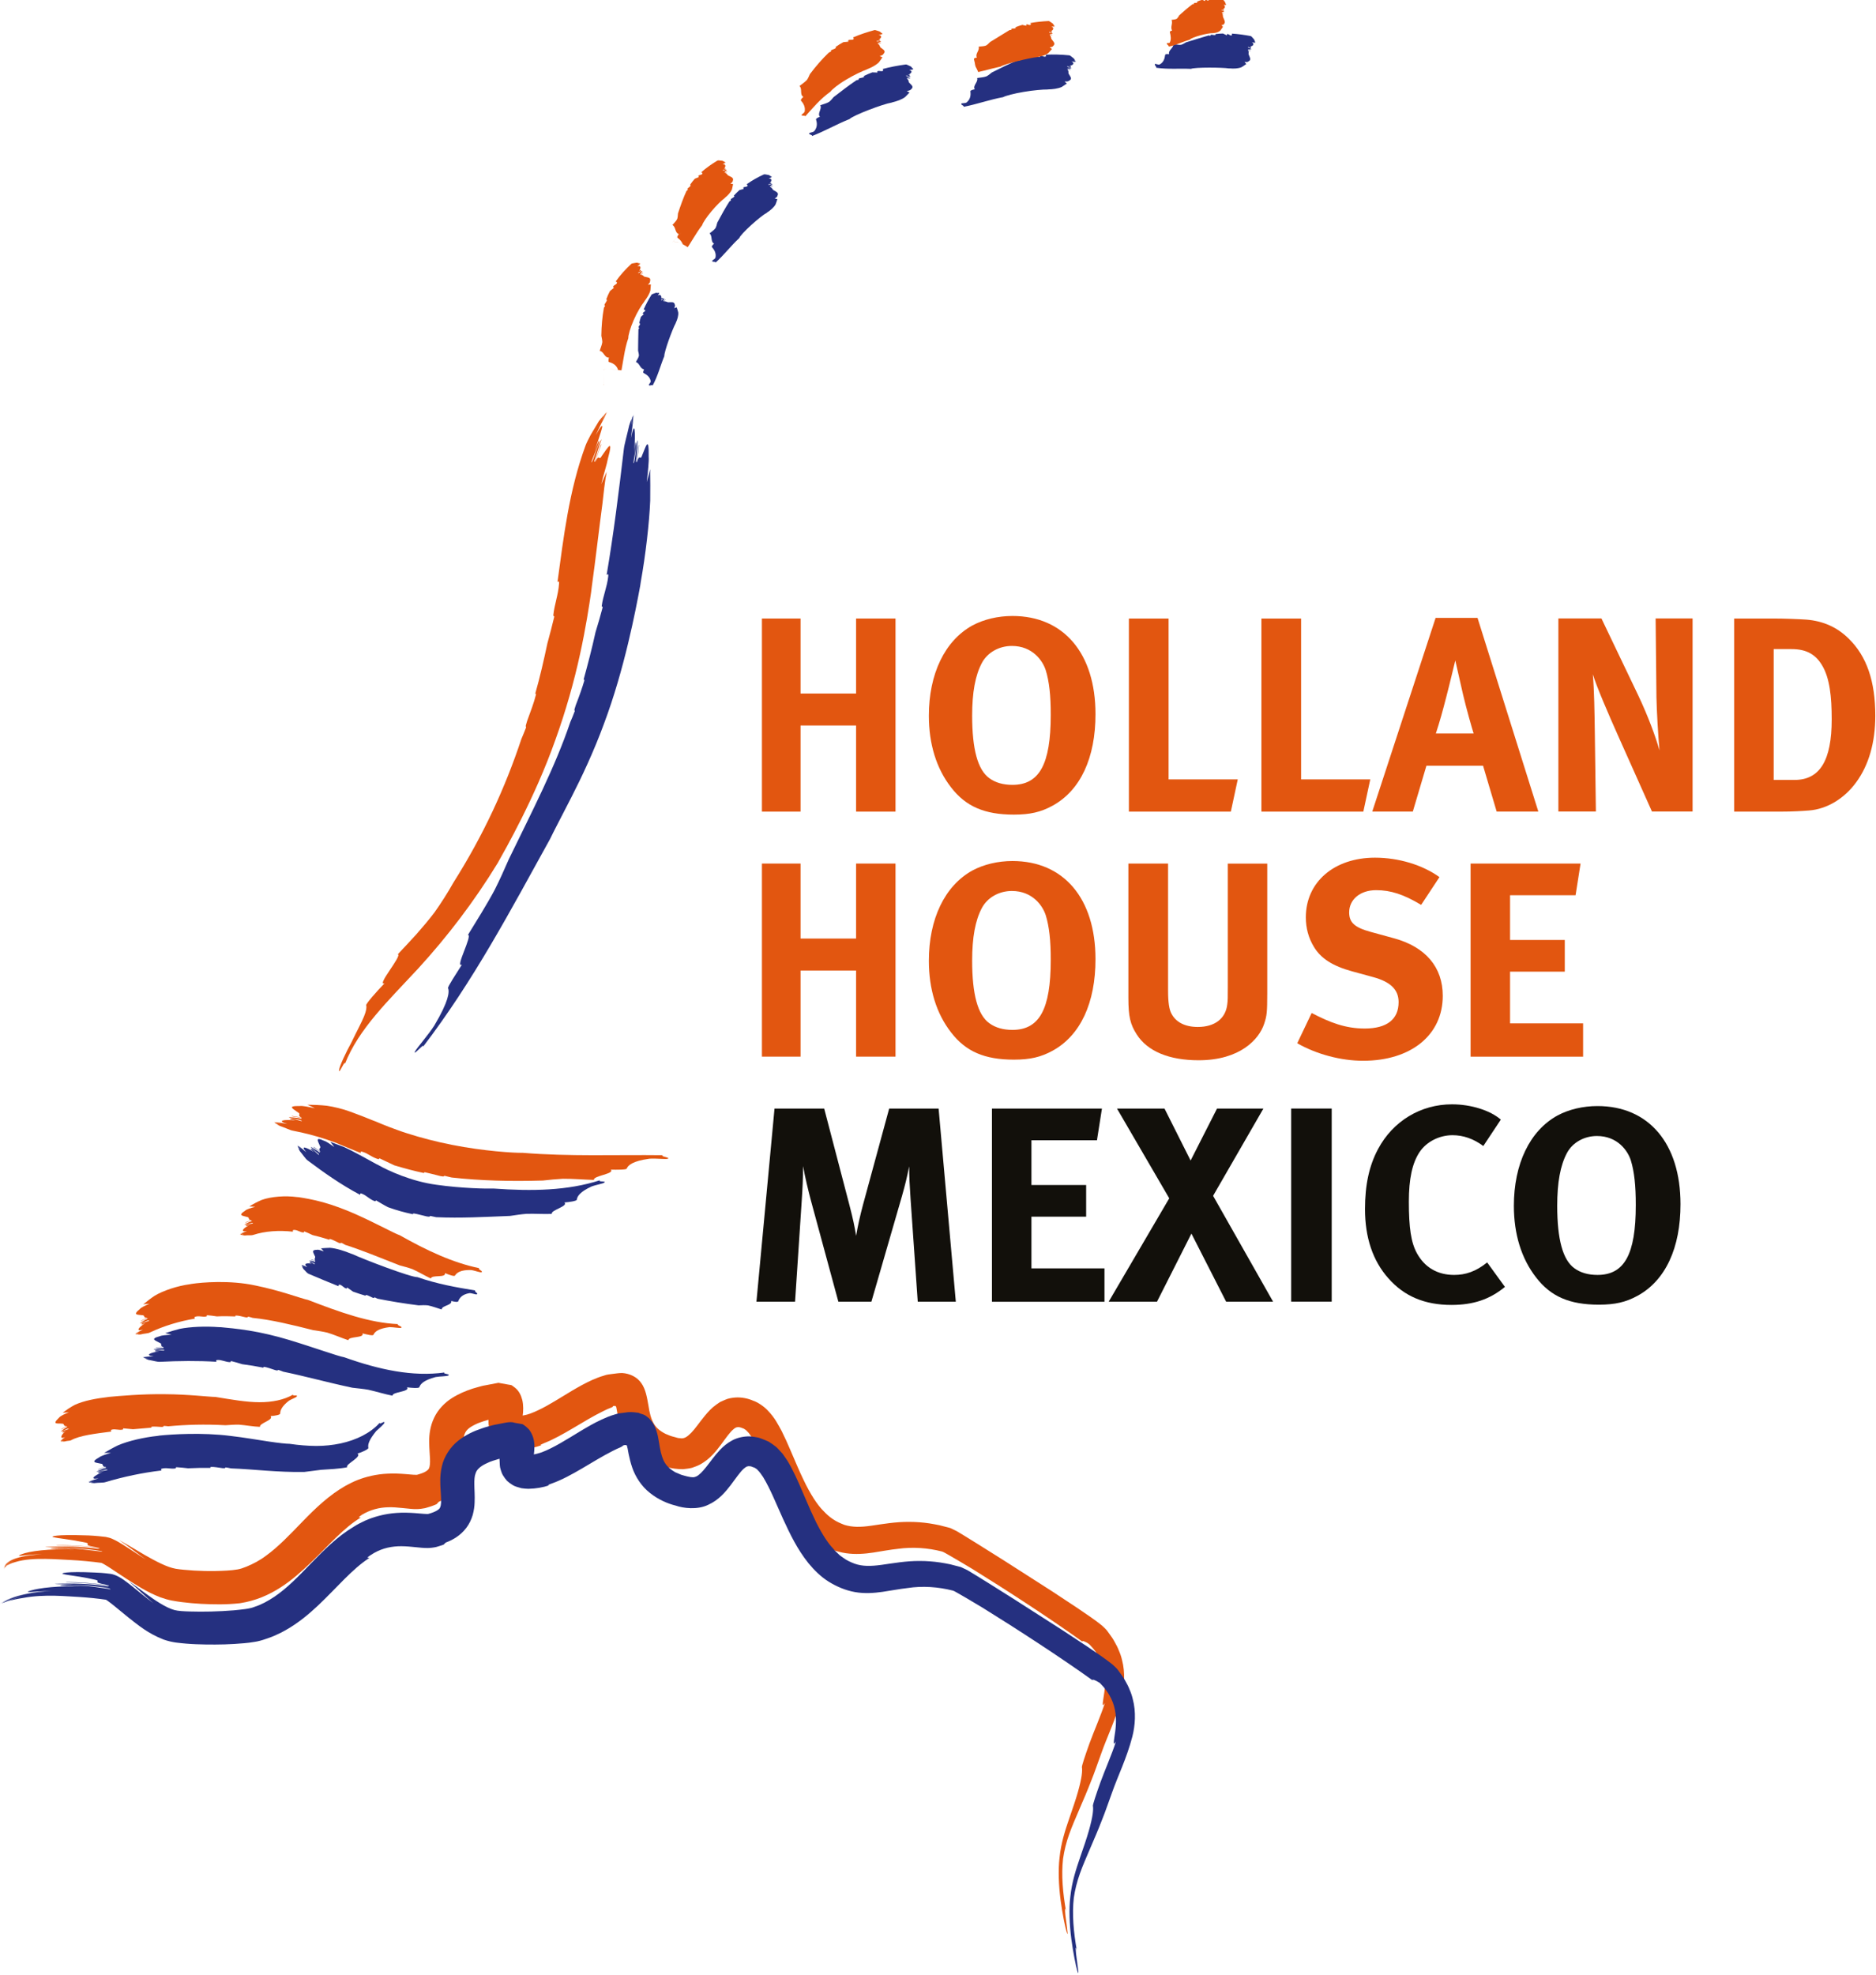<svg xmlns="http://www.w3.org/2000/svg" xmlns:xlink="http://www.w3.org/1999/xlink" xmlns:serif="http://www.serif.com/" width="100%" height="100%" viewBox="0 0 1540 1621" xml:space="preserve" style="fill-rule:evenodd;clip-rule:evenodd;stroke-linejoin:round;stroke-miterlimit:2;">    <g transform="matrix(1,0,0,1,-5405.13,-33631.4)">        <g transform="matrix(8.333,0,0,8.333,0,0)">            <g transform="matrix(1,0,0,1,723.7,4096.84)">                <path d="M9.275,19.015L9.275,10.535L3.805,10.535L3.805,19.015L0,19.015L0,0L3.805,0L3.805,7.385L9.275,7.385L9.275,0L13.16,0L13.16,19.015L9.275,19.015Z" style="fill:rgb(226,86,16);fill-rule:nonzero;"></path>            </g>        </g>        <g transform="matrix(8.333,0,0,8.333,0,0)">            <g transform="matrix(1,0,0,1,740.145,4096.59)">                <path d="M12.18,18.685C11.03,19.315 9.965,19.56 8.375,19.56C5.5,19.56 3.64,18.765 2.19,16.88C0.74,15.02 0,12.61 0,9.82C0,5.715 1.56,2.435 4.295,0.93C5.415,0.33 6.81,0 8.235,0C13.295,0 16.415,3.695 16.415,9.66C16.42,13.955 14.94,17.18 12.18,18.685ZM11.52,5.36C11.22,4.4 10.205,2.95 8.18,2.95C6.895,2.95 5.77,3.605 5.225,4.62C4.57,5.85 4.265,7.52 4.265,9.82C4.265,13.105 4.81,15.155 5.96,15.975C6.56,16.415 7.33,16.63 8.23,16.63C10.885,16.63 12.005,14.605 12.005,9.76C12.015,7.825 11.85,6.43 11.52,5.36Z" style="fill:rgb(226,86,16);fill-rule:nonzero;"></path>            </g>        </g>        <g transform="matrix(8.333,0,0,8.333,0,0)">            <g transform="matrix(1,0,0,1,759.85,4096.84)">                <path d="M10.045,19.015L0,19.015L0,0L3.91,0L3.91,15.84L10.725,15.84L10.045,19.015Z" style="fill:rgb(226,86,16);fill-rule:nonzero;"></path>            </g>        </g>        <g transform="matrix(8.333,0,0,8.333,0,0)">            <g transform="matrix(1,0,0,1,772.905,4096.84)">                <path d="M10.04,19.015L0,19.015L0,0L3.91,0L3.91,15.84L10.725,15.84L10.04,19.015Z" style="fill:rgb(226,86,16);fill-rule:nonzero;"></path>            </g>        </g>        <g transform="matrix(8.333,0,0,8.333,0,0)">            <g transform="matrix(1,0,0,1,783.825,4096.78)">                <path d="M12.255,19.07L10.915,14.555L5.335,14.555L3.995,19.07L0,19.07L6.24,-0L10.37,-0L16.36,19.07L12.255,19.07ZM8.945,7.55L8.18,4.185C8.07,4.625 7.605,6.595 7.275,7.85C6.92,9.22 6.675,10.12 6.265,11.38L9.985,11.38C9.85,10.97 9.25,8.865 8.945,7.55Z" style="fill:rgb(226,86,16);fill-rule:nonzero;"></path>            </g>        </g>        <g transform="matrix(8.333,0,0,8.333,0,0)">            <g transform="matrix(1,0,0,1,802.16,4096.83)">                <path d="M9.22,19.02L5.965,11.74C4.9,9.36 3.75,6.68 3.395,5.5C3.53,7.06 3.56,9.305 3.585,10.89L3.695,19.015L0,19.015L0,0L4.24,0L7.88,7.605C8.835,9.63 9.575,11.625 9.96,12.995C9.825,11.52 9.685,9.085 9.66,7.77L9.58,0L13.22,0L13.22,19.015L9.22,19.015L9.22,19.02Z" style="fill:rgb(226,86,16);fill-rule:nonzero;"></path>            </g>        </g>        <g transform="matrix(8.333,0,0,8.333,0,0)">            <g transform="matrix(1,0,0,1,819.48,4096.84)">                <path d="M11.985,16.17C10.835,17.73 9.14,18.77 7.36,18.905C6.65,18.96 5.745,19.015 4.625,19.015L0,19.015L0,0L3.83,0C4.925,0 6.375,0.055 7.14,0.11C8.755,0.245 10.15,0.85 11.3,2C13.05,3.725 13.9,6.16 13.9,9.58C13.9,12.175 13.27,14.445 11.985,16.17ZM8.65,4.595C8.02,3.555 7.145,3.01 5.64,3.01L3.89,3.01L3.89,15.895L5.94,15.895C8.455,15.895 9.605,13.955 9.605,9.93C9.605,7.715 9.415,5.855 8.65,4.595Z" style="fill:rgb(226,86,16);fill-rule:nonzero;"></path>            </g>        </g>        <g transform="matrix(8.333,0,0,8.333,0,0)">            <g transform="matrix(1,0,0,1,723.7,4120.97)">                <path d="M9.275,19.015L9.275,10.535L3.805,10.535L3.805,19.015L0,19.015L0,0L3.805,0L3.805,7.385L9.275,7.385L9.275,0L13.16,0L13.16,19.015L9.275,19.015Z" style="fill:rgb(226,86,16);fill-rule:nonzero;"></path>            </g>        </g>        <g transform="matrix(8.333,0,0,8.333,0,0)">            <g transform="matrix(1,0,0,1,740.145,4120.72)">                <path d="M12.18,18.685C11.03,19.315 9.965,19.56 8.375,19.56C5.5,19.56 3.64,18.765 2.19,16.88C0.74,15.02 0,12.61 0,9.82C0,5.715 1.56,2.435 4.295,0.93C5.415,0.33 6.81,0 8.235,0C13.295,0 16.415,3.695 16.415,9.66C16.42,13.95 14.94,17.18 12.18,18.685ZM11.52,5.36C11.22,4.4 10.205,2.95 8.18,2.95C6.895,2.95 5.77,3.605 5.225,4.62C4.57,5.85 4.265,7.52 4.265,9.82C4.265,13.105 4.81,15.155 5.96,15.975C6.56,16.415 7.33,16.63 8.23,16.63C10.885,16.63 12.005,14.605 12.005,9.765C12.015,7.825 11.85,6.43 11.52,5.36Z" style="fill:rgb(226,86,16);fill-rule:nonzero;"></path>            </g>        </g>        <g transform="matrix(8.333,0,0,8.333,0,0)">            <g transform="matrix(1,0,0,1,759.8,4120.97)">                <path d="M13.375,15.785C12.88,17.29 11.02,19.37 6.92,19.37C4.02,19.37 1.885,18.495 0.82,16.825C0.19,15.84 0,15.075 0,13.24L0,0L3.91,0L3.91,12.505C3.91,13.68 4.02,14.365 4.24,14.775C4.68,15.625 5.58,16.09 6.84,16.09C8.51,16.09 9.575,15.27 9.74,13.875C9.795,13.465 9.795,13.19 9.795,12.18L9.795,0.005L13.68,0.005L13.68,12.81C13.675,14.61 13.65,14.965 13.375,15.785Z" style="fill:rgb(226,86,16);fill-rule:nonzero;"></path>            </g>        </g>        <g transform="matrix(8.333,0,0,8.333,0,0)">            <g transform="matrix(1,0,0,1,776.435,4120.39)">                <path d="M6.485,20C4.325,20 1.915,19.37 0,18.275L1.42,15.295C3.2,16.225 4.73,16.825 6.645,16.825C8.835,16.825 9.985,15.92 9.985,14.225C9.985,12.995 9.19,12.23 7.495,11.765L5.39,11.19C3.5,10.67 2.325,9.93 1.64,8.78C1.12,7.93 0.845,6.945 0.845,5.88C0.845,2.405 3.635,0 7.66,0C9.985,0 12.34,0.71 14.01,1.915L12.205,4.65C10.48,3.61 9.195,3.2 7.77,3.2C6.21,3.2 5.115,4.105 5.115,5.39C5.115,6.375 5.635,6.87 7.22,7.305L9.52,7.935C12.64,8.785 14.335,10.78 14.335,13.6C14.34,17.455 11.22,20 6.485,20Z" style="fill:rgb(226,86,16);fill-rule:nonzero;"></path>            </g>        </g>        <g transform="matrix(8.333,0,0,8.333,0,0)">            <g transform="matrix(1,0,0,1,793.51,4120.97)">                <path d="M0,19.02L0,0L10.835,0L10.345,3.12L3.89,3.12L3.89,7.525L9.28,7.525L9.28,10.645L3.89,10.645L3.89,15.735L11.085,15.735L11.085,19.02L0,19.02Z" style="fill:rgb(226,86,16);fill-rule:nonzero;"></path>            </g>        </g>        <g transform="matrix(8.333,0,0,8.333,0,0)">            <g transform="matrix(1,0,0,1,723.16,4145.1)">                <path d="M15.89,19.015L15.18,8.865C15.1,7.66 15.045,6.705 15.045,5.69C14.825,6.785 14.66,7.47 14.335,8.62L11.325,19.015L8.07,19.015L5.36,9.03C5.115,8.1 4.785,6.76 4.595,5.665C4.595,6.785 4.54,7.91 4.46,9.085L3.805,19.015L0,19.015L1.78,0L6.675,0L9.165,9.52C9.52,10.89 9.655,11.545 9.82,12.53C9.985,11.545 10.205,10.56 10.505,9.44L13.075,0L17.945,0L19.64,19.015L15.89,19.015Z" style="fill:rgb(18,16,11);fill-rule:nonzero;"></path>            </g>        </g>        <g transform="matrix(8.333,0,0,8.333,0,0)">            <g transform="matrix(1,0,0,1,746.36,4145.1)">                <path d="M0,19.02L0,0L10.835,0L10.345,3.12L3.89,3.12L3.89,7.525L9.28,7.525L9.28,10.645L3.89,10.645L3.89,15.735L11.085,15.735L11.085,19.02L0,19.02Z" style="fill:rgb(18,16,11);fill-rule:nonzero;"></path>            </g>        </g>        <g transform="matrix(8.333,0,0,8.333,0,0)">            <g transform="matrix(1,0,0,1,757.86,4145.1)">                <path d="M11.57,19.015L8.15,12.31L4.76,19.015L0,19.015L5.965,8.835L0.82,0L5.5,0L8.07,5.115L10.67,0L15.24,0L10.285,8.59L16.195,19.015L11.57,19.015Z" style="fill:rgb(18,16,11);fill-rule:nonzero;"></path>            </g>        </g>        <g transform="matrix(8.333,0,0,8.333,0,0)">            <g transform="matrix(0,-1,-1,0,787.34,4156.6)">                <rect x="-7.51" y="7.51" width="19.015" height="3.995" style="fill:rgb(18,16,11);"></rect>            </g>        </g>        <g transform="matrix(8.333,0,0,8.333,0,0)">            <g transform="matrix(1,0,0,1,783.11,4144.68)">                <path d="M8.51,19.755C5.885,19.755 3.86,18.905 2.3,17.13C0.765,15.405 0,13.11 0,10.315C0,7.935 0.41,6.045 1.285,4.405C2.76,1.64 5.5,-0 8.565,-0C10.455,-0 12.34,0.6 13.38,1.505L11.655,4.105C10.7,3.395 9.685,3.04 8.62,3.04C7.335,3.04 6.075,3.67 5.39,4.68C4.65,5.775 4.32,7.36 4.32,9.575C4.32,12.175 4.54,13.625 5.115,14.665C5.88,16.06 7.14,16.8 8.78,16.8C9.9,16.8 10.915,16.47 12.035,15.57L13.785,17.98C12.285,19.21 10.675,19.755 8.51,19.755Z" style="fill:rgb(18,16,11);fill-rule:nonzero;"></path>            </g>        </g>        <g transform="matrix(8.333,0,0,8.333,0,0)">            <g transform="matrix(1,0,0,1,797.775,4144.85)">                <path d="M12.18,18.685C11.03,19.315 9.965,19.56 8.375,19.56C5.5,19.56 3.64,18.765 2.19,16.88C0.74,15.02 0,12.61 0,9.82C0,5.715 1.56,2.435 4.295,0.93C5.415,0.33 6.81,0 8.235,0C13.295,0 16.415,3.695 16.415,9.66C16.42,13.95 14.945,17.18 12.18,18.685ZM11.525,5.36C11.225,4.4 10.21,2.95 8.185,2.95C6.9,2.95 5.775,3.605 5.23,4.62C4.575,5.85 4.27,7.52 4.27,9.82C4.27,13.105 4.815,15.155 5.965,15.975C6.565,16.415 7.33,16.63 8.235,16.63C10.89,16.63 12.01,14.605 12.01,9.76C12.015,7.82 11.855,6.425 11.525,5.36Z" style="fill:rgb(18,16,11);fill-rule:nonzero;"></path>            </g>        </g>        <g transform="matrix(8.333,0,0,8.333,0,0)">            <g transform="matrix(1,0,0,1,682.041,4076.46)">                <path d="M21.52,16.775C21.59,16.795 21.69,16.57 21.675,16.935C21.59,18.09 21.22,18.96 21.105,20.09L21.205,20.19C20.995,21.045 20.775,21.93 20.525,22.825C20.17,24.5 19.79,26.16 19.325,27.795C19.38,27.765 19.42,27.755 19.385,27.92C19.22,28.61 18.875,29.53 18.525,30.48C18.48,30.625 18.44,30.77 18.4,30.91C18.385,31.03 18.415,31.07 18.43,31.095C18.27,31.525 18.105,31.9 17.96,32.25C16.385,36.99 14.25,41.665 11.275,46.37C10.695,47.4 10.06,48.395 9.4,49.325C8.89,49.995 8.275,50.73 7.645,51.445C6.995,52.145 6.365,52.85 5.79,53.44C6.265,53.535 3.625,56.6 4.485,56.3C3.72,57.09 2.63,58.32 2.675,58.465C2.73,58.675 2.69,59 2.46,59.565C2.235,60.13 1.79,60.935 1.21,62.14C0.705,63.055 0.03,64.475 0.005,64.845C-0.065,65.415 0.65,63.68 0.575,64.25C1.92,60.795 4.89,57.985 7.78,54.865C10.69,51.685 13.325,48.23 15.625,44.465C16.355,43.16 19.27,38.095 21.3,32.36C22.335,29.505 23.175,26.505 23.74,23.895C24.315,21.28 24.645,19.07 24.83,17.81L24.885,17.35C25.27,14.585 25.645,11.305 25.95,9.05C26.065,8.01 26.175,6.955 26.365,5.915C26.175,6.355 25.995,6.775 25.83,7.16C26.085,6.11 26.415,5.09 26.475,4.68C27.075,2.475 26.445,3.6 25.885,4.365C25.57,4.945 25.665,4.045 25.23,4.985C25.46,4.28 25.57,3.925 25.845,3.235C25.74,3.11 25.16,5.415 25.145,4.87C25.395,4.2 25.6,3.42 25.87,2.725C25.755,2.82 25.505,3.415 25.295,3.98C25.095,4.545 24.915,5.07 24.86,4.995C24.905,4.795 25.115,4.31 25.3,3.85C25.5,3.395 25.675,2.97 25.61,2.87C25.585,2.83 25.31,3.53 25.185,3.885C25.535,2.78 25.84,1.93 25.915,1.58C25.98,1.23 25.81,1.375 25.285,2.33C25.435,1.985 25.635,1.58 25.835,1.17C26.055,0.765 26.275,0.36 26.44,0L26.435,0.005C26.255,0.355 25.905,0.95 25.75,1.28L26.36,0.07L26.185,0.245C26.015,0.535 25.845,0.83 25.685,1.15L26.095,0.345C25.94,0.52 25.77,0.725 25.59,0.955C25.32,1.405 25.035,1.88 24.795,2.285C24.575,2.7 24.39,3.065 24.285,3.34C22.645,7.795 22.12,12.41 21.52,16.775Z" style="fill:rgb(226,86,16);fill-rule:nonzero;"></path>            </g>        </g>        <g transform="matrix(8.333,0,0,8.333,0,0)">            <g transform="matrix(1,0,0,1,689.492,4076.75)">                <path d="M18.913,15.775C18.983,15.795 19.088,15.59 19.068,15.93C18.953,17 18.568,17.805 18.423,18.87L18.523,18.97C18.308,19.775 18.073,20.605 17.813,21.445C17.468,23.025 17.063,24.575 16.638,26.115C16.688,26.09 16.733,26.08 16.703,26.235C16.518,26.87 16.213,27.74 15.868,28.625C15.823,28.76 15.783,28.895 15.743,29.025C15.728,29.135 15.758,29.175 15.773,29.2C15.618,29.6 15.483,29.96 15.333,30.28C13.848,34.685 11.588,39.025 9.278,43.785C8.828,44.81 8.373,45.84 7.888,46.795C7.143,48.205 6.058,49.925 5.248,51.245C5.733,51.255 3.918,54.59 4.658,54.165C4.103,55.045 3.243,56.35 3.288,56.475C3.438,56.865 3.358,57.77 1.928,60.18C1.338,61.105 0.218,62.37 0.038,62.72C-0.237,63.275 1.083,61.725 0.808,62.28C5.788,55.775 9.443,48.84 13.343,41.79C13.633,41.165 14.418,39.69 15.433,37.7C16.448,35.72 17.648,33.175 18.638,30.48C20.663,25.105 21.773,19.255 22.213,16.89L22.278,16.455C22.743,13.86 23.113,10.69 23.203,8.475C23.213,7.455 23.213,6.42 23.193,5.39C23.078,5.855 22.973,6.29 22.863,6.66C22.978,5.625 23.088,4.59 23.053,4.185C23.083,1.965 22.763,3.195 22.408,4.015C22.228,4.61 22.123,3.77 21.908,4.715C21.978,4.03 22.013,3.685 22.088,2.995C21.983,2.905 21.948,5.12 21.803,4.625C21.913,3.97 21.908,3.22 21.978,2.53C21.803,2.755 21.698,4.905 21.553,4.785C21.558,4.41 21.943,2.875 21.768,2.72C21.733,2.69 21.663,3.38 21.628,3.72C21.768,1.595 21.688,0.415 21.303,2.325C21.373,1.655 21.538,0.71 21.573,-0L21.568,0.005C21.523,0.355 21.443,0.975 21.403,1.295L21.523,0.085L21.423,0.29C21.373,0.59 21.328,0.89 21.293,1.205L21.373,0.405C21.293,0.6 21.213,0.825 21.133,1.075C20.923,2.02 20.658,2.91 20.603,3.425C20.113,7.585 19.603,11.72 18.913,15.775Z" style="fill:rgb(37,48,128);fill-rule:nonzero;"></path>            </g>        </g>        <g transform="matrix(8.333,0,0,8.333,0,0)">            <g transform="matrix(1,0,0,1,718.541,4053.04)">                <path d="M3.66,1.033C3.7,1.093 3.77,1.128 3.75,1.188C3.655,1.343 3.405,1.233 3.31,1.393L3.37,1.493C3.245,1.528 3.085,1.573 2.945,1.608C2.755,1.783 2.57,1.958 2.395,2.153C2.425,2.183 2.455,2.208 2.445,2.238C2.385,2.328 2.245,2.388 2.12,2.478L2.08,2.538C2.085,2.568 2.105,2.603 2.12,2.623C2.065,2.663 2.01,2.693 1.96,2.723C1.54,3.378 1.16,4.073 0.76,4.818C0.71,5.013 0.665,5.208 0.585,5.353C0.445,5.553 0.175,5.718 0,5.873C0.315,6.133 0.07,6.678 0.445,6.883C0.33,6.983 0.17,7.143 0.245,7.233C0.475,7.498 0.685,7.853 0.575,8.283C0.51,8.428 0.245,8.508 0.26,8.593C0.285,8.728 0.575,8.608 0.6,8.743C1.44,7.983 2.09,7.108 2.93,6.333C3.065,5.918 5.03,4.158 5.64,3.843L5.685,3.803C5.995,3.603 6.34,3.318 6.505,3.013C6.57,2.853 6.625,2.673 6.68,2.498C6.585,2.483 6.495,2.463 6.415,2.438C6.545,2.363 6.67,2.283 6.68,2.188C6.85,1.868 6.59,1.793 6.33,1.633C6.185,1.583 6.185,1.358 6,1.338C6.09,1.288 6.135,1.258 6.225,1.208C6.17,1.103 5.995,1.433 5.945,1.238C6.05,1.218 6.105,1.098 6.195,1.048C6.08,0.938 5.86,1.198 5.79,1.063C5.815,0.998 6.15,1.078 6.06,0.903C6.04,0.868 5.95,0.923 5.905,0.948C6.14,0.723 6.19,0.473 5.825,0.458C5.915,0.408 6.08,0.393 6.155,0.313C6.105,0.338 6.005,0.353 5.965,0.383L6.125,0.288L6.055,0.238C6.005,0.243 5.955,0.253 5.91,0.278L6.015,0.218C5.955,0.183 5.89,0.153 5.83,0.123C5.64,0.098 5.42,0.028 5.35,0.068C4.765,0.333 4.19,0.653 3.66,1.033Z" style="fill:rgb(37,48,128);fill-rule:nonzero;"></path>            </g>        </g>        <g transform="matrix(8.333,0,0,8.333,0,0)">            <g transform="matrix(1,0,0,1,711.285,4064.76)">                <path d="M0.765,1.645C0.83,1.675 0.91,1.675 0.92,1.725C0.93,1.885 0.665,1.9 0.675,2.055C0.71,2.07 0.745,2.09 0.78,2.11C0.695,2.195 0.59,2.275 0.495,2.365C0.43,2.57 0.375,2.78 0.33,2.995C0.37,3.005 0.41,3.02 0.415,3.045C0.41,3.14 0.325,3.24 0.265,3.355C0.265,3.375 0.265,3.395 0.26,3.415C0.28,3.44 0.315,3.455 0.335,3.47C0.31,3.52 0.28,3.565 0.25,3.605C0.225,4.275 0.23,4.965 0.215,5.705C0.26,5.88 0.3,6.055 0.295,6.205C0.255,6.415 0.085,6.635 0,6.82C0.39,6.945 0.39,7.48 0.81,7.545C0.75,7.67 0.66,7.85 0.765,7.905C1.075,8.065 1.405,8.31 1.46,8.725C1.45,8.875 1.235,9.02 1.28,9.095C1.355,9.21 1.575,9.015 1.65,9.13C2.16,8.205 2.4,7.21 2.8,6.235C2.77,5.835 3.605,3.555 3.915,3.01C3.92,2.99 3.925,2.975 3.93,2.955C4.08,2.65 4.205,2.255 4.17,1.93C4.13,1.77 4.075,1.605 4.02,1.435C3.935,1.465 3.85,1.495 3.77,1.515C3.83,1.39 3.89,1.27 3.84,1.195C3.785,0.86 3.535,0.935 3.235,0.935C3.09,0.965 2.96,0.795 2.8,0.865C2.84,0.785 2.86,0.74 2.9,0.66C2.795,0.605 2.85,0.94 2.7,0.81C2.775,0.745 2.745,0.63 2.785,0.545C2.63,0.515 2.61,0.815 2.475,0.745C2.46,0.685 2.765,0.59 2.595,0.5C2.56,0.48 2.52,0.565 2.5,0.605C2.55,0.325 2.44,0.115 2.15,0.27C2.19,0.19 2.31,0.105 2.32,0.01L2.315,0.01C2.29,0.05 2.225,0.11 2.205,0.15C2.23,0.1 2.25,0.055 2.275,0.005C2.245,0.005 2.22,-0 2.19,-0C2.155,0.03 2.12,0.06 2.1,0.095C2.115,0.065 2.13,0.03 2.145,-0C2.075,-0 2.01,0.005 1.945,0.015C1.785,0.085 1.57,0.13 1.54,0.19C1.25,0.655 0.985,1.14 0.765,1.645Z" style="fill:rgb(37,48,128);fill-rule:nonzero;"></path>            </g>        </g>        <g transform="matrix(8.333,0,0,8.333,0,0)">            <g transform="matrix(1,0,0,1,728.352,4042.25)">                <path d="M7.249,0.474C7.269,0.544 7.329,0.599 7.274,0.649C7.104,0.769 6.879,0.589 6.709,0.709L6.729,0.824C6.579,0.819 6.389,0.814 6.224,0.804C5.939,0.914 5.664,1.029 5.389,1.164C5.409,1.199 5.424,1.239 5.404,1.259C5.294,1.329 5.119,1.344 4.949,1.389L4.879,1.434C4.869,1.464 4.874,1.504 4.884,1.529C4.809,1.554 4.734,1.564 4.669,1.574C3.919,2.079 3.189,2.639 2.409,3.244C2.264,3.419 2.119,3.594 1.964,3.714C1.719,3.864 1.359,3.944 1.094,4.044C1.299,4.399 0.769,4.859 1.064,5.179C0.894,5.244 0.644,5.349 0.679,5.459C0.789,5.789 0.829,6.209 0.494,6.604C0.349,6.729 0.029,6.724 0.004,6.814C-0.041,6.959 0.329,6.929 0.284,7.074C1.559,6.584 2.699,5.914 3.979,5.404C4.334,5.034 7.309,3.909 8.119,3.784L8.189,3.759C8.624,3.654 9.134,3.484 9.454,3.234C9.599,3.099 9.739,2.939 9.884,2.789C9.789,2.744 9.699,2.699 9.619,2.649C9.794,2.614 9.974,2.574 10.024,2.489C10.354,2.229 10.099,2.084 9.884,1.849C9.749,1.759 9.849,1.539 9.654,1.464C9.774,1.439 9.834,1.429 9.954,1.404C9.939,1.289 9.599,1.549 9.639,1.349C9.764,1.364 9.874,1.264 9.999,1.239C9.919,1.094 9.569,1.284 9.549,1.129C9.604,1.074 9.934,1.249 9.914,1.059C9.909,1.019 9.789,1.044 9.729,1.054C10.084,0.909 10.249,0.679 9.859,0.559C9.979,0.534 10.164,0.574 10.284,0.519L10.284,0.514C10.219,0.524 10.104,0.509 10.044,0.519L10.259,0.479L10.204,0.409C10.144,0.399 10.089,0.394 10.034,0.404L10.179,0.374C10.129,0.324 10.074,0.274 10.019,0.229C9.819,0.149 9.614,0.014 9.524,0.029C8.749,0.134 7.984,0.274 7.249,0.474Z" style="fill:rgb(37,48,128);fill-rule:nonzero;"></path>            </g>        </g>        <g transform="matrix(8.333,0,0,8.333,0,0)">            <g transform="matrix(1,0,0,1,743.333,4041.25)">                <path d="M8.328,0.069C8.333,0.139 8.378,0.209 8.318,0.244C8.123,0.324 7.943,0.104 7.748,0.184L7.743,0.299C7.593,0.264 7.408,0.214 7.248,0.174C6.948,0.224 6.648,0.279 6.353,0.354C6.368,0.394 6.373,0.434 6.348,0.454C6.228,0.499 6.053,0.479 5.873,0.489L5.798,0.519C5.783,0.549 5.783,0.589 5.783,0.614C5.703,0.619 5.628,0.619 5.563,0.619C4.723,0.964 3.893,1.374 3.013,1.819C2.838,1.964 2.663,2.109 2.483,2.199C2.213,2.304 1.843,2.314 1.568,2.364C1.703,2.749 1.103,3.109 1.333,3.474C1.153,3.509 0.888,3.569 0.903,3.684C0.953,4.029 0.918,4.449 0.523,4.774C0.358,4.874 0.048,4.809 0.008,4.894C-0.057,5.029 0.308,5.064 0.238,5.199C1.568,4.939 2.798,4.489 4.138,4.244C4.348,4.114 5.223,3.884 6.158,3.729C7.088,3.569 8.078,3.484 8.483,3.494L8.558,3.484C8.998,3.474 9.528,3.414 9.898,3.244C10.068,3.144 10.238,3.019 10.408,2.904C10.323,2.839 10.248,2.774 10.178,2.709C10.358,2.714 10.538,2.714 10.603,2.639C10.983,2.459 10.763,2.259 10.608,1.984C10.498,1.864 10.638,1.674 10.468,1.554C10.588,1.559 10.653,1.559 10.773,1.564C10.783,1.449 10.398,1.629 10.478,1.439C10.598,1.479 10.728,1.409 10.853,1.414C10.808,1.259 10.423,1.359 10.443,1.209C10.508,1.169 10.793,1.414 10.813,1.219C10.818,1.179 10.693,1.174 10.633,1.174C11.013,1.109 11.223,0.924 10.868,0.719C10.988,0.724 11.163,0.804 11.293,0.774L11.293,0.769C11.228,0.764 11.118,0.724 11.058,0.724L11.278,0.734L11.238,0.654C11.183,0.629 11.128,0.614 11.068,0.609L11.213,0.614C11.178,0.554 11.133,0.494 11.088,0.434C10.913,0.314 10.743,0.134 10.648,0.129C9.878,0.054 9.098,0.024 8.328,0.069Z" style="fill:rgb(37,48,128);fill-rule:nonzero;"></path>            </g>        </g>        <g transform="matrix(8.333,0,0,8.333,0,0)">            <g transform="matrix(1,0,0,1,762.399,4039.23)">                <path d="M7.596,0.01C7.591,0.08 7.621,0.155 7.566,0.185C7.401,0.245 7.286,0 7.121,0.065L7.101,0.18C6.986,0.125 6.846,0.055 6.721,0C6.476,0.005 6.231,0.025 5.986,0.055C5.991,0.095 5.991,0.135 5.966,0.15C5.866,0.175 5.726,0.13 5.581,0.115L5.516,0.135C5.501,0.16 5.491,0.2 5.491,0.225C5.426,0.22 5.366,0.205 5.316,0.19C4.596,0.39 3.871,0.63 3.086,0.865C2.921,0.965 2.751,1.065 2.596,1.11C2.361,1.145 2.066,1.06 1.836,1.035C1.866,1.445 1.306,1.625 1.411,2.04C1.261,2.025 1.031,2.005 1.021,2.12C0.981,2.465 0.861,2.86 0.466,3.055C0.311,3.1 0.071,2.945 0.016,3.01C-0.069,3.12 0.216,3.26 0.131,3.37C1.286,3.54 2.401,3.43 3.561,3.48C3.961,3.315 6.641,3.335 7.326,3.44L7.391,3.435C7.766,3.47 8.221,3.46 8.551,3.315C8.701,3.225 8.861,3.115 9.016,3.005C8.951,2.935 8.891,2.865 8.841,2.8C8.991,2.815 9.141,2.83 9.206,2.76C9.541,2.6 9.371,2.39 9.266,2.105C9.186,1.98 9.321,1.8 9.186,1.67C9.286,1.68 9.336,1.685 9.436,1.695C9.456,1.58 9.121,1.74 9.201,1.555C9.296,1.605 9.411,1.535 9.511,1.545C9.486,1.385 9.166,1.475 9.191,1.32C9.246,1.285 9.461,1.54 9.496,1.35C9.501,1.31 9.401,1.3 9.351,1.295C9.666,1.25 9.856,1.07 9.581,0.85C9.681,0.86 9.816,0.945 9.921,0.925L9.921,0.92C9.871,0.91 9.781,0.87 9.731,0.865L9.911,0.88L9.886,0.8C9.841,0.775 9.801,0.755 9.751,0.75L9.871,0.76C9.846,0.695 9.816,0.635 9.781,0.575C9.651,0.445 9.526,0.26 9.451,0.25C8.831,0.135 8.211,0.045 7.596,0.01Z" style="fill:rgb(37,48,128);fill-rule:nonzero;"></path>            </g>        </g>        <g transform="matrix(8.333,0,0,8.333,0,0)">            <g transform="matrix(1,0,0,1,714.885,4051.67)">                <path d="M2.845,1.217C2.895,1.272 2.965,1.302 2.95,1.362C2.875,1.527 2.615,1.442 2.54,1.607L2.61,1.697C2.49,1.747 2.34,1.807 2.205,1.857C2.035,2.047 1.88,2.247 1.735,2.457C1.77,2.482 1.8,2.507 1.795,2.532C1.745,2.627 1.62,2.707 1.51,2.807L1.48,2.867C1.485,2.897 1.515,2.927 1.53,2.947C1.48,2.992 1.43,3.032 1.385,3.062C1.065,3.757 0.805,4.492 0.545,5.277C0.53,5.472 0.52,5.667 0.47,5.822C0.37,6.037 0.14,6.237 0,6.417C0.355,6.617 0.225,7.182 0.63,7.312C0.54,7.427 0.415,7.607 0.51,7.677C0.65,7.782 0.785,7.912 0.89,8.067C0.945,8.142 0.975,8.242 1.02,8.307C1.185,8.407 0.865,8.222 0.63,8.147C0.425,8.072 0.18,8.042 0.09,8.062C-0.015,8.092 0.045,8.082 0.05,8.062L0.83,7.192L0.84,7.192L0.85,7.187L0.87,7.172C0.88,7.162 0.885,7.147 0.89,7.132L0.895,7.122L0.05,8.067L0.035,8.082C0.025,8.087 0.06,8.072 0.04,8.082C0.085,8.027 0.525,8.072 0.885,8.252C0.975,8.292 1.055,8.332 1.115,8.367L1.185,8.407L1.505,8.597L1.51,8.592L1.515,8.582L1.53,8.562L1.64,8.397C1.775,8.177 1.91,7.957 2.05,7.737C2.325,7.297 2.6,6.852 2.93,6.432C2.97,6.237 3.36,5.637 3.84,5.072C4.315,4.502 4.875,3.957 5.135,3.777L5.175,3.732C5.445,3.512 5.735,3.217 5.865,2.907C5.9,2.752 5.94,2.572 5.975,2.392C5.885,2.382 5.795,2.367 5.71,2.347C5.825,2.262 5.94,2.182 5.94,2.087C6.07,1.762 5.81,1.707 5.54,1.562C5.395,1.522 5.37,1.302 5.19,1.292C5.27,1.237 5.31,1.207 5.395,1.147C5.33,1.047 5.19,1.382 5.125,1.192C5.225,1.167 5.27,1.042 5.35,0.987C5.225,0.882 5.04,1.157 4.955,1.027C4.975,0.962 5.305,1.017 5.205,0.852C5.185,0.817 5.1,0.877 5.06,0.907C5.27,0.672 5.295,0.417 4.94,0.427C5.025,0.372 5.185,0.347 5.255,0.262L5.25,0.262C5.205,0.287 5.11,0.312 5.065,0.342L5.215,0.237L5.14,0.192C5.09,0.202 5.04,0.212 5.005,0.242L5.105,0.172C5.045,0.142 4.98,0.112 4.915,0.092C4.725,0.082 4.5,0.027 4.435,0.072C3.86,0.417 3.325,0.792 2.845,1.217Z" style="fill:rgb(226,86,16);fill-rule:nonzero;"></path>            </g>        </g>        <g transform="matrix(8.333,0,0,8.333,0,0)">            <g transform="matrix(1,0,0,1,727.4,4038.84)">                <path d="M5.28,0.775C5.31,0.84 5.375,0.89 5.33,0.945C5.18,1.085 4.935,0.935 4.785,1.08L4.82,1.19C4.67,1.205 4.485,1.225 4.32,1.24C4.055,1.39 3.8,1.54 3.55,1.72C3.575,1.755 3.6,1.785 3.58,1.815C3.485,1.9 3.31,1.945 3.15,2.02L3.09,2.075C3.085,2.105 3.1,2.145 3.11,2.17C3.035,2.205 2.97,2.235 2.905,2.255C2.245,2.885 1.625,3.59 1.025,4.39C0.93,4.6 0.845,4.81 0.725,4.97C0.53,5.18 0.22,5.38 0,5.56C0.31,5.83 -0.005,6.435 0.385,6.625C0.255,6.74 0.08,6.925 0.155,7.015C0.395,7.275 0.595,7.63 0.51,8.08C0.455,8.235 0.19,8.345 0.21,8.43C0.25,8.565 0.535,8.405 0.57,8.545C1.33,7.705 2.045,6.83 3.06,6.11C3.18,5.915 3.82,5.39 4.595,4.935C5.36,4.47 6.235,4.07 6.605,3.94L6.67,3.905C7.07,3.75 7.54,3.51 7.825,3.225C7.945,3.07 8.06,2.895 8.175,2.725C8.075,2.695 7.98,2.66 7.895,2.625C8.06,2.565 8.23,2.505 8.265,2.41C8.55,2.105 8.275,1.995 8.03,1.795C7.885,1.725 7.945,1.495 7.745,1.445C7.855,1.405 7.915,1.385 8.025,1.345C7.995,1.235 7.71,1.54 7.71,1.335C7.835,1.33 7.925,1.22 8.04,1.18C7.94,1.05 7.635,1.28 7.595,1.135C7.64,1.075 7.985,1.2 7.935,1.015C7.925,0.98 7.81,1.02 7.755,1.04C8.075,0.845 8.19,0.6 7.8,0.535C7.91,0.495 8.095,0.51 8.2,0.435L8.2,0.43C8.14,0.445 8.025,0.45 7.975,0.47L8.175,0.4L8.1,0.33C8.045,0.33 7.985,0.33 7.935,0.35L8.065,0.305C8.01,0.26 7.95,0.22 7.885,0.185C7.685,0.135 7.465,0.025 7.38,0.055C6.675,0.25 5.97,0.475 5.28,0.775Z" style="fill:rgb(226,86,16);fill-rule:nonzero;"></path>            </g>        </g>        <g transform="matrix(8.333,0,0,8.333,0,0)">            <g transform="matrix(1,0,0,1,744.33,4037.98)">                <path d="M5.825,0.215C5.84,0.285 5.885,0.35 5.845,0.39C5.71,0.49 5.535,0.28 5.4,0.375L5.415,0.49C5.295,0.465 5.145,0.43 5.02,0.4C4.795,0.465 4.57,0.54 4.355,0.625C4.37,0.665 4.38,0.705 4.36,0.72C4.27,0.77 4.135,0.755 3.995,0.775L3.94,0.805C3.93,0.835 3.935,0.875 3.935,0.9C3.875,0.91 3.815,0.91 3.765,0.91C3.18,1.27 2.515,1.675 1.85,2.085C1.715,2.22 1.585,2.36 1.445,2.435C1.235,2.525 0.935,2.51 0.72,2.54C0.84,2.93 0.35,3.24 0.545,3.62C0.41,3.64 0.225,3.68 0.26,3.795C0.305,3.96 0.34,4.15 0.37,4.32C0.39,4.405 0.405,4.485 0.435,4.55C0.45,4.585 0.435,4.545 0.41,4.505L0.34,4.39C0.3,4.325 0.24,4.25 0.195,4.195C0.12,4.105 0.025,4.04 0.01,4.035C-0.015,4.025 0.02,4.04 0.03,4.035L0.83,4.195L0.835,4.2L0.865,4.215C0.88,4.22 0.895,4.22 0.91,4.215C0.615,4.155 0.315,4.095 0.01,4.03C-0.01,4.02 0.01,4.03 0,4.025C0,4.025 0.13,4.09 0.295,4.32C0.37,4.43 0.465,4.585 0.55,4.76C0.595,4.85 0.645,4.965 0.68,5.045C0.68,5.045 0.68,5.045 0.69,5.045L0.855,5L1.26,4.905C1.8,4.77 2.34,4.62 2.895,4.505C3.24,4.25 5.785,3.635 6.46,3.58L6.52,3.565C6.885,3.51 7.315,3.39 7.585,3.175C7.705,3.05 7.825,2.91 7.94,2.77C7.86,2.72 7.785,2.665 7.72,2.61C7.865,2.59 8.01,2.565 8.05,2.485C8.32,2.25 8.105,2.085 7.93,1.84C7.82,1.74 7.895,1.53 7.74,1.44C7.835,1.425 7.885,1.42 7.98,1.405C7.97,1.29 7.695,1.525 7.725,1.325C7.825,1.35 7.915,1.26 8.01,1.245C7.945,1.1 7.665,1.255 7.65,1.1C7.695,1.055 7.96,1.25 7.94,1.06C7.935,1.02 7.84,1.035 7.79,1.045C8.075,0.925 8.2,0.71 7.885,0.565C7.98,0.55 8.13,0.605 8.22,0.555L8.22,0.55C8.17,0.555 8.075,0.535 8.03,0.54L8.2,0.515L8.155,0.445C8.11,0.43 8.06,0.42 8.02,0.425L8.135,0.41C8.095,0.355 8.05,0.3 8.005,0.255C7.845,0.16 7.685,0.01 7.61,0.02C7,0.05 6.405,0.11 5.825,0.215Z" style="fill:rgb(226,86,16);fill-rule:nonzero;"></path>            </g>        </g>        <g transform="matrix(8.333,0,0,8.333,0,0)">            <g transform="matrix(1,0,0,1,763.589,4035.73)">                <path d="M4.096,0.068C4.106,0.138 4.141,0.208 4.106,0.243C4.001,0.328 3.876,0.103 3.771,0.188L3.781,0.303C3.691,0.268 3.576,0.223 3.481,0.183C3.311,0.228 3.146,0.283 2.981,0.358C2.991,0.398 3.001,0.438 2.991,0.453C2.926,0.498 2.821,0.478 2.716,0.483L2.676,0.513C2.671,0.538 2.676,0.578 2.676,0.603C2.631,0.608 2.586,0.608 2.546,0.603C2.101,0.928 1.671,1.308 1.226,1.703C1.146,1.838 1.066,1.968 0.976,2.048C0.836,2.133 0.616,2.123 0.466,2.158C0.611,2.538 0.316,2.848 0.516,3.213C0.416,3.233 0.271,3.273 0.301,3.383C0.391,3.718 0.446,4.118 0.281,4.403C0.206,4.483 0.011,4.398 0.001,4.478C-0.014,4.603 0.206,4.663 0.196,4.788C0.916,4.653 1.536,4.303 2.246,4.118C2.431,3.858 4.086,3.433 4.531,3.468L4.571,3.458C4.811,3.448 5.091,3.378 5.276,3.203C5.356,3.098 5.441,2.973 5.526,2.848C5.476,2.788 5.426,2.723 5.386,2.663C5.486,2.663 5.581,2.658 5.611,2.583C5.806,2.393 5.671,2.198 5.561,1.928C5.491,1.813 5.556,1.618 5.446,1.503L5.616,1.503C5.611,1.388 5.411,1.578 5.441,1.388C5.511,1.423 5.581,1.348 5.646,1.348C5.611,1.193 5.401,1.308 5.396,1.158C5.431,1.118 5.611,1.348 5.606,1.158C5.606,1.118 5.536,1.118 5.501,1.118C5.711,1.043 5.816,0.848 5.601,0.658C5.671,0.658 5.776,0.733 5.846,0.698L5.846,0.693C5.811,0.688 5.741,0.653 5.711,0.653L5.836,0.653L5.806,0.573C5.771,0.553 5.741,0.538 5.706,0.538L5.791,0.538C5.766,0.478 5.736,0.418 5.706,0.363C5.596,0.248 5.486,0.073 5.431,0.073C4.991,0.033 4.536,0.018 4.096,0.068Z" style="fill:rgb(226,86,16);fill-rule:nonzero;"></path>            </g>        </g>        <g transform="matrix(8.333,0,0,8.333,0,0)">            <g transform="matrix(1,0,0,1,707.72,4061.8)">                <path d="M1.57,1.855C1.63,1.895 1.71,1.9 1.705,1.975C1.655,2.18 1.365,2.185 1.315,2.39L1.405,2.465C1.285,2.565 1.14,2.685 1.01,2.79C0.865,3.06 0.745,3.34 0.64,3.625C0.68,3.64 0.715,3.655 0.715,3.685C0.68,3.81 0.565,3.945 0.48,4.1L0.465,4.18C0.48,4.21 0.515,4.23 0.535,4.245C0.495,4.315 0.455,4.375 0.415,4.43C0.25,5.32 0.175,6.235 0.16,7.195C0.205,7.415 0.25,7.625 0.255,7.82C0.225,8.095 0.07,8.42 0,8.68C0.4,8.73 0.475,9.39 0.91,9.34C0.87,9.505 0.815,9.755 0.925,9.785C1.26,9.875 1.64,10.065 1.79,10.505C1.79,10.515 1.79,10.53 1.795,10.535L1.795,10.555L1.08,10.475L1.075,10.475L1.01,10.47C0.85,10.455 0.745,10.45 0.655,10.455C0.475,10.46 0.4,10.53 0.42,10.515C0.365,10.625 0.41,10.545 0.38,10.535C0.36,10.51 0.35,10.51 0.375,10.525C0.455,10.545 0.44,10.505 0.435,10.565L0.405,11.96L0.405,11.965L0.4,11.97L0.395,11.98L0.39,12C0.39,12.015 0.395,12.03 0.4,12.045L0.405,12.055C0.415,11.555 0.425,11.055 0.435,10.55C0.44,10.535 0.44,10.53 0.445,10.525C0.45,10.52 0.43,10.535 0.405,10.53C0.31,10.485 0.435,10.585 0.375,10.525C0.395,10.54 0.4,10.575 0.4,10.565C0.41,10.54 0.38,10.605 0.43,10.51C0.455,10.49 0.55,10.455 0.705,10.455C0.785,10.455 0.87,10.455 1,10.47L2.14,10.595L2.145,10.58L2.15,10.555L2.17,10.445C2.195,10.295 2.22,10.155 2.245,10.01C2.295,9.72 2.345,9.435 2.395,9.145C2.495,8.57 2.62,7.99 2.82,7.42C2.795,7.195 3.01,6.415 3.35,5.645C3.685,4.87 4.155,4.115 4.385,3.84L4.415,3.78C4.655,3.465 4.91,3.07 4.995,2.71C5.01,2.54 5.025,2.335 5.04,2.14C4.94,2.155 4.845,2.165 4.755,2.17C4.865,2.05 4.975,1.93 4.96,1.83C5.065,1.455 4.78,1.465 4.475,1.39C4.315,1.39 4.265,1.16 4.065,1.205C4.145,1.12 4.185,1.08 4.27,0.995C4.19,0.905 4.075,1.305 3.985,1.12C4.09,1.06 4.125,0.92 4.205,0.835C4.06,0.76 3.89,1.105 3.785,0.99C3.795,0.915 4.165,0.875 4.035,0.73C4.01,0.7 3.925,0.785 3.88,0.83C4.08,0.52 4.085,0.24 3.7,0.355C3.785,0.27 3.96,0.2 4.025,0.085L4.02,0.085C3.975,0.125 3.87,0.18 3.83,0.225L3.98,0.07L3.895,0.045C3.84,0.07 3.79,0.095 3.75,0.135L3.85,0.03C3.78,0.015 3.71,0.005 3.635,0C3.43,0.045 3.18,0.05 3.11,0.12C2.545,0.64 2.015,1.22 1.57,1.855Z" style="fill:rgb(226,86,16);fill-rule:nonzero;"></path>            </g>        </g>        <g transform="matrix(8.333,0,0,8.333,0,0)">            <g transform="matrix(1,0,0,1,672.255,4153.58)">                <path d="M5.245,3.641C5.255,3.571 5.185,3.491 5.305,3.471C5.68,3.436 5.94,3.721 6.305,3.721L6.355,3.611C6.625,3.716 6.905,3.841 7.18,3.976C7.725,4.106 8.28,4.261 8.835,4.436C8.835,4.391 8.845,4.351 8.905,4.361C9.14,4.421 9.44,4.586 9.76,4.741L9.91,4.786C9.955,4.781 9.985,4.746 10,4.726C10.145,4.796 10.27,4.866 10.385,4.936C12.07,5.476 13.815,6.196 15.75,6.956C16.185,7.071 16.62,7.186 17.015,7.331C17.585,7.576 18.27,7.996 18.83,8.251C18.91,7.851 20.34,8.221 20.22,7.721C20.58,7.871 21.135,8.071 21.2,7.971C21.39,7.661 21.795,7.396 22.77,7.416C23.14,7.456 23.68,7.686 23.82,7.631C24.04,7.551 23.385,7.316 23.605,7.236C21,6.701 18.46,5.511 15.765,3.991C15.255,3.826 13.455,2.821 11.37,1.896C10.33,1.436 9.215,1.026 8.215,0.746C7.205,0.466 6.33,0.326 5.82,0.246L5.63,0.231C4.515,0.081 3.095,0.176 2.165,0.516C1.74,0.696 1.33,0.916 0.94,1.161C1.155,1.156 1.36,1.181 1.53,1.196C1.1,1.296 0.675,1.441 0.545,1.566C-0.26,2.086 0.335,2.061 0.74,2.196C1.005,2.221 0.775,2.506 1.16,2.501C0.91,2.571 0.795,2.636 0.55,2.726C0.565,2.836 1.27,2.371 1.17,2.621C0.92,2.656 0.695,2.831 0.46,2.936C0.6,3.026 1.29,2.656 1.31,2.821C1.195,2.886 0.58,2.881 0.61,3.076C0.615,3.111 0.85,3.026 0.96,2.981C0.275,3.336 0.04,3.691 0.715,3.586C0.51,3.671 0.195,3.761 0,3.906L0.005,3.906C0.11,3.851 0.31,3.781 0.405,3.731L0.05,3.926L0.155,3.961C0.255,3.931 0.35,3.896 0.44,3.846L0.21,3.971C0.3,3.991 0.395,4.006 0.49,4.016C0.82,3.976 1.15,4.021 1.3,3.971C2.505,3.571 3.875,3.496 5.245,3.641Z" style="fill:rgb(226,86,16);fill-rule:nonzero;"></path>            </g>        </g>        <g transform="matrix(8.333,0,0,8.333,0,0)">            <g transform="matrix(1,0,0,1,661.925,4161.78)">                <path d="M5.915,4.004C5.905,3.934 5.81,3.874 5.935,3.824C6.33,3.684 6.685,3.889 7.08,3.779L7.1,3.664C7.42,3.694 7.75,3.729 8.08,3.784C8.69,3.754 9.3,3.759 9.905,3.789C9.895,3.744 9.89,3.704 9.955,3.699C10.21,3.694 10.555,3.794 10.915,3.874L11.08,3.884C11.125,3.869 11.145,3.829 11.155,3.804C11.32,3.834 11.465,3.889 11.6,3.929C13.45,4.114 15.41,4.594 17.57,5.139C18.045,5.209 18.52,5.274 18.965,5.384C19.61,5.574 20.4,5.924 21.03,6.129C21.055,5.719 22.635,5.944 22.425,5.459C22.835,5.559 23.45,5.719 23.505,5.594C23.66,5.249 24.055,4.974 25.09,4.839C25.49,4.839 26.095,4.964 26.235,4.904C26.455,4.794 25.72,4.649 25.94,4.544C23.1,4.424 20.225,3.379 17.05,2.159C16.475,2.054 14.35,1.239 11.87,0.739C9.365,0.199 6.655,0.424 5.59,0.584L5.395,0.619C4.215,0.779 2.82,1.229 1.955,1.749C1.565,2.004 1.19,2.304 0.83,2.599C1.05,2.569 1.255,2.549 1.435,2.539C1.01,2.714 0.6,2.919 0.48,3.069C-0.285,3.694 0.305,3.594 0.745,3.669C1.03,3.659 0.81,3.979 1.22,3.909C0.965,4.034 0.835,4.089 0.585,4.234C0.605,4.339 1.33,3.769 1.24,4.029C0.975,4.109 0.745,4.319 0.5,4.459C0.655,4.534 1.38,4.044 1.415,4.204C1.3,4.299 0.62,4.384 0.675,4.584C0.685,4.624 0.925,4.484 1.05,4.424C0.33,4.894 0.055,5.299 0.805,5.084C0.57,5.204 0.225,5.349 0,5.514L0.005,5.514C0.125,5.444 0.35,5.349 0.455,5.284L0.055,5.529L0.17,5.549C0.28,5.504 0.39,5.459 0.495,5.394L0.23,5.554C0.33,5.564 0.435,5.569 0.55,5.564C0.92,5.464 1.315,5.469 1.48,5.369C2.885,4.709 4.39,4.259 5.915,4.004Z" style="fill:rgb(226,86,16);fill-rule:nonzero;"></path>            </g>        </g>        <g transform="matrix(8.333,0,0,8.333,0,0)">            <g transform="matrix(1,0,0,1,654.103,4173.16)">                <path d="M5.497,3.746C5.492,3.676 5.402,3.616 5.522,3.566C5.912,3.446 6.262,3.651 6.652,3.541L6.672,3.426C6.972,3.456 7.322,3.486 7.647,3.516C8.242,3.466 8.842,3.416 9.452,3.361C9.437,3.321 9.427,3.281 9.487,3.266C9.737,3.236 10.087,3.271 10.447,3.291L10.607,3.276C10.647,3.251 10.662,3.211 10.667,3.186C10.832,3.191 10.977,3.211 11.107,3.226C12.897,3.061 14.697,3.011 16.762,3.121C17.207,3.091 17.657,3.056 18.087,3.066C18.712,3.111 19.512,3.261 20.147,3.281C20.077,2.901 21.532,2.621 21.192,2.221C21.572,2.201 22.137,2.101 22.137,1.981C22.137,1.616 22.362,1.201 23.017,0.696C23.282,0.531 23.742,0.391 23.787,0.271C23.857,0.086 23.332,0.296 23.407,0.106C22.537,0.621 21.352,0.861 20.082,0.856C18.792,0.851 17.362,0.596 15.767,0.336C15.207,0.336 13.067,0.076 10.817,0.066C8.567,0.031 6.232,0.241 5.277,0.331L5.107,0.356C4.062,0.476 2.832,0.691 1.907,1.116C1.502,1.331 1.097,1.596 0.717,1.901C0.947,1.866 1.152,1.856 1.332,1.856C0.902,2.001 0.472,2.221 0.352,2.381C-0.403,3.101 0.227,2.911 0.652,2.966C0.922,2.946 0.737,3.261 1.112,3.201C0.882,3.316 0.777,3.381 0.567,3.521C0.597,3.616 1.197,3.056 1.142,3.316C0.907,3.386 0.722,3.596 0.532,3.741C0.677,3.791 1.257,3.326 1.307,3.491C1.212,3.566 0.627,3.656 0.712,3.846C0.727,3.881 0.912,3.751 1.012,3.696C0.727,3.911 0.587,4.141 0.577,4.256C0.567,4.381 0.682,4.396 0.947,4.301C0.802,4.411 0.572,4.546 0.482,4.716L0.487,4.716C0.547,4.641 0.677,4.541 0.737,4.481C0.662,4.556 0.592,4.636 0.532,4.721L0.632,4.726C0.692,4.676 0.757,4.636 0.812,4.581C0.767,4.631 0.717,4.676 0.682,4.731C0.767,4.726 0.847,4.726 0.922,4.721C1.162,4.641 1.432,4.666 1.532,4.606C2.377,4.121 3.972,3.946 5.497,3.746Z" style="fill:rgb(226,86,16);fill-rule:nonzero;"></path>            </g>        </g>        <g transform="matrix(8.333,0,0,8.333,0,0)">            <g transform="matrix(1,0,0,1,678.35,4158.81)">                <path d="M3.635,3.78C3.66,3.715 3.635,3.625 3.73,3.625C4.02,3.66 4.145,3.97 4.435,4.01L4.495,3.91C4.67,4.035 4.88,4.18 5.07,4.315C5.48,4.46 5.89,4.595 6.31,4.72C6.315,4.675 6.325,4.64 6.37,4.64C6.55,4.68 6.765,4.81 7.005,4.915L7.12,4.94C7.155,4.93 7.18,4.895 7.19,4.87C7.3,4.915 7.39,4.965 7.48,5.01C8.76,5.265 10.085,5.485 11.525,5.665C11.845,5.65 12.165,5.635 12.455,5.67C12.875,5.75 13.39,5.955 13.795,6.07C13.83,5.66 14.855,5.68 14.74,5.23C15,5.305 15.395,5.375 15.435,5.265C15.555,4.93 15.825,4.59 16.52,4.465C16.785,4.445 17.175,4.635 17.275,4.575C17.43,4.48 16.96,4.295 17.115,4.2C15.23,3.895 13.36,3.56 11.42,2.89C10.715,2.895 6.185,1.16 4.995,0.615L4.885,0.58C4.24,0.31 3.42,0.05 2.805,-0C2.51,0.005 2.21,0.03 1.915,0.05C2.015,0.155 2.11,0.255 2.185,0.35C1.92,0.255 1.66,0.16 1.53,0.195C0.905,0.195 1.175,0.485 1.31,0.815C1.43,0.98 1.165,1.09 1.37,1.285C1.2,1.225 1.11,1.2 0.94,1.14C0.885,1.245 1.495,1.245 1.315,1.39C1.165,1.295 0.955,1.31 0.785,1.25C0.8,1.415 1.365,1.485 1.295,1.625C1.195,1.625 0.87,1.28 0.785,1.45C0.765,1.485 0.94,1.54 1.025,1.57C0.475,1.47 0.14,1.565 0.56,1.905C0.395,1.85 0.185,1.705 0,1.675L0,1.68C0.085,1.71 0.225,1.795 0.305,1.82L0.01,1.72L0.04,1.815C0.11,1.86 0.175,1.9 0.255,1.925L0.06,1.86C0.09,1.935 0.135,2.01 0.18,2.08C0.38,2.27 0.55,2.505 0.67,2.55C1.695,2.995 2.68,3.39 3.635,3.78Z" style="fill:rgb(37,48,128);fill-rule:nonzero;"></path>            </g>        </g>        <g transform="matrix(8.333,0,0,8.333,0,0)">            <g transform="matrix(1,0,0,1,662.715,4166.47)">                <path d="M7.245,3.562C7.25,3.492 7.16,3.412 7.31,3.387C7.795,3.347 8.155,3.612 8.635,3.597L8.68,3.487C9.04,3.572 9.41,3.687 9.785,3.802C10.495,3.892 11.185,4.007 11.885,4.147C11.875,4.102 11.88,4.062 11.95,4.062C12.245,4.107 12.635,4.252 13.05,4.387L13.24,4.422C13.295,4.412 13.32,4.377 13.335,4.357C13.525,4.422 13.685,4.477 13.84,4.542C15.96,4.977 18.175,5.597 20.63,6.117C21.165,6.182 21.705,6.227 22.205,6.317C22.94,6.477 23.865,6.767 24.595,6.902C24.56,6.507 26.34,6.537 26.025,6.077C26.49,6.142 27.195,6.187 27.235,6.067C27.35,5.717 27.73,5.362 28.84,5.067C29.275,4.987 29.965,5.007 30.105,4.907C30.32,4.752 29.5,4.772 29.72,4.617C26.585,5.057 23.27,4.342 19.835,3.117C19.21,3.017 16.92,2.172 14.335,1.392C13.05,1.007 11.67,0.682 10.47,0.492C9.275,0.297 8.27,0.212 7.69,0.157L7.48,0.152C6.21,0.052 4.675,0.107 3.63,0.322C3.15,0.442 2.67,0.592 2.2,0.742C2.43,0.792 2.64,0.842 2.825,0.897C2.335,0.922 1.845,0.957 1.665,1.047C0.645,1.322 1.255,1.467 1.675,1.707C1.97,1.802 1.605,2.022 2.055,2.107C1.735,2.132 1.575,2.142 1.255,2.167C1.23,2.282 2.23,2.017 2.025,2.222C1.715,2.207 1.38,2.307 1.06,2.337C1.185,2.477 2.165,2.287 2.13,2.447C1.965,2.497 1.22,2.322 1.18,2.522C1.17,2.562 1.49,2.532 1.645,2.522C0.675,2.677 0.165,2.922 1.07,3.032C0.765,3.057 0.32,3.027 0,3.092L0.005,3.097C0.17,3.082 0.45,3.092 0.6,3.077L0.045,3.132L0.15,3.202C0.29,3.207 0.43,3.212 0.575,3.197L0.21,3.232C0.31,3.282 0.42,3.332 0.54,3.372C0.99,3.447 1.42,3.582 1.65,3.567C3.555,3.472 5.425,3.452 7.245,3.562Z" style="fill:rgb(37,48,128);fill-rule:nonzero;"></path>            </g>        </g>        <g transform="matrix(8.333,0,0,8.333,0,0)">            <g transform="matrix(1,0,0,1,657.325,4175.62)">                <path d="M7.225,5.117C7.22,5.047 7.11,4.987 7.26,4.937C7.74,4.807 8.155,5.007 8.635,4.907L8.66,4.792C9.04,4.812 9.44,4.857 9.84,4.902C10.58,4.867 11.315,4.852 12.05,4.862C12.035,4.817 12.025,4.777 12.1,4.767C12.41,4.752 12.83,4.832 13.26,4.892L13.455,4.892C13.51,4.872 13.525,4.837 13.535,4.812C13.735,4.842 13.91,4.872 14.07,4.912C16.27,4.987 18.655,5.312 21.295,5.262C21.9,5.187 22.49,5.112 22.945,5.052C23.735,5.002 24.75,4.957 25.515,4.802C25.415,4.612 25.815,4.382 26.15,4.117C26.49,3.862 26.765,3.592 26.53,3.457C26.985,3.317 27.63,3.017 27.605,2.897C27.525,2.522 27.71,2.057 28.375,1.237C28.665,0.957 29.15,0.567 29.185,0.412C29.235,0.172 28.67,0.662 28.725,0.417C27.81,1.437 26.435,2.112 24.88,2.452C24.105,2.617 23.29,2.702 22.465,2.702C21.62,2.697 20.745,2.622 19.84,2.492C19.525,2.492 18.765,2.412 17.735,2.257C16.705,2.107 15.405,1.872 14.005,1.712C11.2,1.357 8.25,1.557 7.055,1.677L6.84,1.712C5.535,1.847 3.965,2.197 2.94,2.642C2.475,2.862 2.02,3.127 1.57,3.387C1.815,3.372 2.045,3.377 2.245,3.387C1.75,3.517 1.265,3.687 1.1,3.817C0.135,4.357 0.795,4.332 1.27,4.452C1.59,4.472 1.275,4.777 1.745,4.747C1.435,4.847 1.275,4.897 0.97,5.007C0.97,5.122 1.9,4.612 1.75,4.867C1.435,4.922 1.13,5.112 0.825,5.222C0.985,5.322 1.905,4.892 1.91,5.062C1.755,5.147 0.98,5.167 0.99,5.372C0.99,5.412 1.295,5.302 1.45,5.252C0.535,5.652 0.11,6.032 1.02,5.897C0.725,5.997 0.295,6.097 0,6.247L0.005,6.247C0.16,6.192 0.435,6.117 0.575,6.062L0.055,6.267L0.175,6.302C0.31,6.272 0.45,6.237 0.58,6.182L0.235,6.317C0.345,6.337 0.465,6.357 0.595,6.362C1.04,6.302 1.495,6.342 1.715,6.262C3.525,5.722 5.37,5.337 7.225,5.117Z" style="fill:rgb(37,48,128);fill-rule:nonzero;"></path>            </g>        </g>        <g transform="matrix(8.333,0,0,8.333,0,0)">            <g transform="matrix(1,0,0,1,677.95,4147.55)">                <path d="M6.165,6.04C6.2,5.98 6.135,5.865 6.305,5.915C6.825,6.105 7.115,6.515 7.655,6.68L7.74,6.59C8.115,6.805 8.5,7.05 8.915,7.26C9.715,7.555 10.545,7.78 11.38,7.955C11.37,7.91 11.37,7.87 11.455,7.875C11.805,7.925 12.265,8.07 12.755,8.175L12.975,8.195C13.035,8.18 13.055,8.145 13.07,8.12C13.285,8.165 13.475,8.205 13.66,8.245C16.085,8.355 18.37,8.22 20.935,8.12C21.48,8.04 22.02,7.955 22.54,7.915C23.31,7.885 24.29,7.955 25.05,7.92C24.925,7.54 26.705,7.175 26.295,6.795C26.775,6.76 27.495,6.65 27.51,6.53C27.555,6.16 27.86,5.735 28.955,5.225C29.39,5.055 30.1,4.95 30.23,4.83C30.43,4.64 29.585,4.805 29.785,4.61C26.605,5.635 23.105,5.695 19.345,5.425C18.71,5.45 16.13,5.405 13.685,5.05C11.24,4.73 8.915,3.655 7.975,3.12L7.8,3.035C6.775,2.48 5.53,1.765 4.595,1.34C4.17,1.18 3.695,1 3.23,0.825C3.375,1.005 3.51,1.175 3.62,1.33C3.22,1.05 2.82,0.77 2.625,0.725C1.665,0.275 2.035,0.78 2.21,1.235C2.38,1.5 1.95,1.43 2.255,1.79C1.99,1.6 1.855,1.505 1.585,1.31C1.485,1.385 2.455,1.835 2.16,1.865C1.925,1.65 1.59,1.505 1.325,1.315C1.33,1.51 2.23,2.01 2.105,2.11C1.935,2.04 1.46,1.41 1.3,1.535C1.27,1.56 1.535,1.755 1.67,1.85C0.8,1.32 0.235,1.15 0.88,1.85C0.615,1.66 0.295,1.335 0,1.16L0,1.165C0.135,1.27 0.35,1.47 0.48,1.56L0.01,1.22L0.045,1.345C0.15,1.445 0.255,1.545 0.38,1.635L0.07,1.41C0.115,1.515 0.17,1.63 0.235,1.745C0.54,2.11 0.795,2.51 1,2.655C2.595,3.855 4.295,5.05 6.165,6.04Z" style="fill:rgb(37,48,128);fill-rule:nonzero;"></path>            </g>        </g>        <g transform="matrix(8.333,0,0,8.333,0,0)">            <g transform="matrix(1,0,0,1,675.63,4144.72)">                <path d="M8.54,4.755C8.57,4.69 8.475,4.575 8.67,4.62C9.295,4.79 9.655,5.205 10.31,5.365L10.395,5.275C10.855,5.495 11.365,5.735 11.86,5.97C12.835,6.26 13.81,6.525 14.79,6.73C14.775,6.685 14.775,6.64 14.875,6.65C15.285,6.735 15.835,6.89 16.415,7.03L16.675,7.065C16.745,7.055 16.77,7.02 16.785,6.995C17.04,7.055 17.275,7.115 17.495,7.165C20.4,7.49 23.34,7.555 26.485,7.465C27.155,7.39 27.82,7.325 28.46,7.29C29.405,7.28 30.605,7.38 31.525,7.405C31.39,7 33.625,6.805 33.175,6.395C33.785,6.405 34.7,6.41 34.745,6.295C34.885,5.95 35.35,5.545 36.96,5.32C37.59,5.26 38.565,5.395 38.79,5.32C39.14,5.205 37.965,5.09 38.315,4.97C33.61,4.915 29.12,5.11 24.495,4.735C23.705,4.755 20.645,4.57 17.535,3.95C15.98,3.645 14.415,3.235 13.1,2.81C12.44,2.605 11.85,2.37 11.335,2.185C10.81,1.985 10.36,1.79 10.035,1.655L9.795,1.565C9.08,1.27 8.285,0.96 7.51,0.68C6.735,0.395 5.885,0.2 5.215,0.1C4.585,0.03 3.94,0.005 3.3,0C3.575,0.12 3.825,0.24 4.035,0.355C3.42,0.205 2.795,0.09 2.545,0.125C1.19,0.105 1.925,0.415 2.38,0.765C2.715,0.945 2.21,1.045 2.74,1.265C2.345,1.19 2.145,1.155 1.745,1.095C1.685,1.195 2.98,1.225 2.675,1.37C2.3,1.26 1.865,1.265 1.465,1.21C1.585,1.37 2.83,1.47 2.74,1.615C2.525,1.605 1.665,1.23 1.565,1.415C1.545,1.45 1.94,1.51 2.135,1.545C0.91,1.43 0.24,1.57 1.31,1.89C0.935,1.84 0.405,1.705 0,1.71L0.005,1.715C0.195,1.745 0.555,1.795 0.73,1.82L0.05,1.755L0.165,1.845C0.335,1.88 0.5,1.915 0.675,1.93L0.225,1.885C0.335,1.955 0.455,2.025 0.595,2.095C1.115,2.265 1.59,2.515 1.875,2.56C3.005,2.775 4.12,3.065 5.205,3.43L6.015,3.715L6.86,4.065L8.54,4.755Z" style="fill:rgb(226,86,16);fill-rule:nonzero;"></path>            </g>        </g>        <g transform="matrix(8.333,0,0,8.333,0,0)">            <g transform="matrix(1,0,0,1,649.058,4171.14)">                <path d="M35.113,14.24C35.093,14.17 34.658,14.355 35.258,13.945C36.103,13.45 36.948,13.24 37.828,13.22C38.268,13.205 38.718,13.24 39.228,13.295C39.513,13.325 39.798,13.35 40.088,13.38C40.243,13.395 40.443,13.405 40.658,13.4C40.893,13.4 41.193,13.36 41.468,13.305C41.873,13.19 42.198,13.095 42.598,12.91C42.663,12.84 42.728,12.775 42.798,12.69C43.458,12.395 44.258,11.815 44.723,10.94C45.198,10.065 45.243,9.2 45.248,8.55C45.248,7.88 45.198,7.335 45.213,6.9C45.223,6.46 45.278,6.14 45.378,5.955C45.453,5.775 45.558,5.63 45.768,5.45C45.983,5.275 46.313,5.1 46.668,4.945C46.863,4.875 47.053,4.8 47.258,4.735L47.573,4.645L47.608,4.63L47.673,4.61C47.698,4.605 47.708,4.635 47.708,4.655L47.708,4.71C47.708,4.75 47.698,4.875 47.713,5.01C47.723,5.145 47.738,5.28 47.758,5.415C47.788,5.57 47.848,5.765 47.908,5.93C48.023,6.255 48.333,6.715 48.648,6.94C48.813,7.065 48.993,7.18 49.168,7.275C49.313,7.33 49.458,7.385 49.608,7.425C49.943,7.53 50.123,7.525 50.358,7.545C50.603,7.57 50.783,7.555 50.953,7.54C51.683,7.5 52.328,7.31 52.928,7.11C52.778,7.105 52.733,7.105 53.173,6.91C55.048,6.18 57.078,4.69 59.018,3.75C59.298,3.6 59.568,3.49 59.823,3.395C59.928,3.35 59.968,3.32 59.963,3.305C59.973,3.285 59.973,3.265 59.978,3.255C60.028,3.245 60.078,3.235 60.113,3.24C60.273,3.215 60.308,3.37 60.313,3.485C60.323,3.46 60.398,4.005 60.493,4.4C60.533,4.61 60.588,4.83 60.663,5.055C60.723,5.275 60.798,5.505 60.903,5.735C61.268,6.65 61.938,7.54 62.758,8.145C63.178,8.405 63.598,8.695 64.038,8.85C64.253,8.935 64.473,9.035 64.693,9.105L65.343,9.275C65.728,9.395 66.318,9.475 66.878,9.47C67.168,9.435 67.468,9.41 67.748,9.335C68.023,9.235 68.313,9.14 68.558,9.005C69.568,8.445 70.138,7.67 70.623,7.035C71.093,6.395 71.513,5.79 71.853,5.525C71.933,5.46 72.013,5.395 72.058,5.39C72.108,5.345 72.168,5.35 72.228,5.335C72.348,5.315 72.503,5.335 72.748,5.44C72.883,5.47 72.923,5.535 72.998,5.575C73.068,5.59 73.158,5.725 73.248,5.805C73.338,5.88 73.428,6.02 73.518,6.145C73.608,6.265 73.703,6.395 73.783,6.555C74.483,7.745 75.058,9.23 75.728,10.68C76.403,12.135 77.133,13.65 78.273,15.01C78.813,15.705 79.538,16.305 80.323,16.81C81.108,17.255 81.988,17.61 82.923,17.745C83.858,17.885 84.778,17.805 85.618,17.68C86.463,17.55 87.248,17.395 88.028,17.315C89.483,17.11 91.003,17.22 92.373,17.575C92.533,17.615 92.803,17.79 93.068,17.935L93.853,18.39C94.373,18.7 94.888,19.005 95.398,19.31C98.788,21.41 103.093,24.21 106.208,26.45C106.183,26.365 106.273,26.375 106.453,26.455C106.658,26.56 106.838,26.61 107.098,26.935C107.613,27.475 108.183,28.38 108.358,29.395C108.558,30.405 108.378,31.425 108.283,32.035C108.183,32.655 108.178,32.915 108.433,32.485C108.018,33.76 107.358,35.245 106.908,36.48C106.468,37.705 106.143,38.7 106.163,38.815C106.223,39.16 106.168,39.85 105.768,41.265C105.568,41.97 105.268,42.855 104.893,43.935C104.523,45.02 104.108,46.255 103.958,47.75C103.818,48.92 103.878,50.49 104.063,51.9C104.253,53.31 104.513,54.535 104.638,54.975C104.853,55.695 104.718,54.82 104.613,53.99C104.488,53.145 104.438,52.32 104.603,53.01C104.283,51.2 104.123,49.435 104.308,47.825C104.423,47.025 104.618,46.245 104.903,45.435C105.188,44.63 105.568,43.775 105.938,42.905C106.318,42.025 106.703,41.13 107.058,40.21C107.243,39.755 107.413,39.295 107.578,38.83L108.058,37.495C108.658,35.775 109.498,34.135 110.068,31.955C110.343,30.88 110.453,29.53 110.113,28.245C110.038,27.92 109.933,27.615 109.803,27.325C109.688,27.02 109.543,26.745 109.388,26.48C109.243,26.205 109.073,25.955 108.898,25.725L108.638,25.37C108.553,25.25 108.313,25.025 108.143,24.87C107.613,24.44 107.258,24.2 106.843,23.91L105.643,23.09L103.248,21.51C101.643,20.485 100.038,19.455 98.428,18.425L95.998,16.9L94.773,16.14L94.148,15.76L93.813,15.56L93.183,15.26L92.138,14.99C91.818,14.915 91.483,14.87 91.158,14.81C90.498,14.71 89.828,14.66 89.158,14.66C87.818,14.645 86.528,14.875 85.448,15.03C84.338,15.195 83.543,15.19 82.773,14.955C82.403,14.815 81.978,14.63 81.633,14.39C81.298,14.17 80.973,13.875 80.663,13.54C80.188,13.075 79.458,12.055 78.683,10.4C78.288,9.58 77.888,8.61 77.408,7.5C77.168,6.945 76.908,6.355 76.593,5.725C76.238,5.085 75.928,4.415 75.188,3.66C74.868,3.315 74.223,2.86 73.773,2.725C73.328,2.52 72.648,2.36 71.983,2.415C71.638,2.45 71.298,2.5 70.983,2.65C70.823,2.715 70.663,2.785 70.513,2.86L70.143,3.115C69.648,3.465 69.333,3.84 69.043,4.18C68.483,4.86 68.078,5.475 67.678,5.885C67.263,6.305 67.028,6.425 66.743,6.435C66.658,6.435 66.558,6.405 66.463,6.41C66.368,6.41 66.168,6.335 66.023,6.3C65.688,6.23 65.418,6.105 65.143,5.99C64.623,5.725 64.243,5.415 63.988,4.98C63.723,4.54 63.573,3.945 63.448,3.125C63.328,2.455 63.193,1.59 62.763,1C62.348,0.38 61.603,0.045 60.873,-0C60.568,-0 60.263,0.045 59.958,0.085C59.658,0.12 59.343,0.15 59.063,0.26C58.618,0.385 58.278,0.535 57.908,0.69C57.208,1.01 56.578,1.365 55.973,1.72C54.783,2.425 53.683,3.155 52.628,3.65C52.103,3.905 51.593,4.1 51.148,4.175C51.033,4.2 50.923,4.225 50.823,4.225C50.728,4.23 50.588,4.25 50.563,4.235L50.488,4.235C50.493,4.2 50.493,4.305 50.473,4.395C50.458,4.485 50.428,4.57 50.393,4.655C50.373,4.725 50.278,4.865 50.288,4.87C50.278,4.9 50.263,4.935 50.243,4.965C50.228,4.99 50.183,5.04 50.168,5.045C50.183,5.03 50.198,5.02 50.208,5.015C50.228,5.005 50.213,5.02 50.253,4.995C50.318,4.96 50.383,4.93 50.448,4.915C50.523,4.895 50.563,4.895 50.658,4.88L50.868,4.835C50.918,4.825 51.053,4.81 51.018,4.815C51.018,4.815 51.013,4.83 51.018,4.76C51.018,4.665 51.043,4.475 51.058,4.335C51.153,3.72 51.148,3.15 51.038,2.67C50.918,2.2 50.718,1.77 50.318,1.445L50.013,1.22C49.923,1.165 49.793,1.17 49.688,1.145L49.018,1.025L48.683,0.965L47.423,1.205C47.153,1.245 46.833,1.335 46.633,1.395L46.128,1.54C45.453,1.765 44.768,2.045 44.093,2.475C43.423,2.9 42.748,3.565 42.358,4.39C41.958,5.21 41.858,6.065 41.863,6.735C41.863,7.415 41.928,7.985 41.943,8.445C41.963,8.905 41.918,9.215 41.858,9.35C41.808,9.485 41.743,9.545 41.533,9.69C41.338,9.82 40.963,9.94 40.673,10.02C40.648,10.02 40.648,10.025 40.588,10.025C40.513,10.025 40.418,10.025 40.293,10.015C40.023,9.995 39.758,9.97 39.503,9.95C38.938,9.905 38.348,9.88 37.788,9.91C36.658,9.955 35.633,10.215 34.823,10.53C34.413,10.69 34.028,10.885 33.648,11.09C31.978,12.035 30.623,13.355 29.398,14.615C28.173,15.88 27.013,17.11 25.778,18C25.168,18.46 24.528,18.79 23.883,19.06L23.398,19.24C23.253,19.285 23.168,19.305 22.993,19.34C22.678,19.395 22.313,19.435 21.943,19.455C20.463,19.545 18.953,19.5 17.703,19.375C17.418,19.35 17.133,19.315 16.893,19.275C16.663,19.23 16.453,19.175 16.198,19.085C15.703,18.905 15.168,18.645 14.638,18.36C13.558,17.79 12.523,17.1 11.293,16.44C12.378,17.16 13.193,17.83 13.963,18.375C13.333,17.965 12.698,17.555 12.103,17.165C11.798,16.965 11.488,16.775 11.173,16.595C10.998,16.505 10.858,16.42 10.653,16.335C10.443,16.23 10.213,16.19 9.998,16.14C9.043,16.025 8.383,15.99 7.938,15.985C5.108,15.885 4.483,16.095 4.853,16.17C5.223,16.265 6.558,16.4 7.618,16.62C9.138,16.87 7.063,16.86 9.433,17.22C7.723,17.035 6.858,16.97 5.133,16.95C5.033,17.005 6.358,16.985 7.558,17.07C8.758,17.145 9.828,17.29 9.223,17.31C7.583,17.085 5.718,17.05 4.018,17.13C4.313,17.185 5.788,17.16 7.163,17.265C8.538,17.355 9.793,17.535 9.653,17.595C9.198,17.555 8.008,17.375 6.883,17.285C5.758,17.19 4.708,17.2 4.548,17.3C4.483,17.325 6.178,17.32 7.033,17.39C4.403,17.255 2.403,17.57 1.738,17.835C1.393,17.955 1.353,18.025 1.638,17.995C1.928,17.97 2.578,17.87 3.733,17.84C2.943,17.895 1.973,17.985 1.153,18.25C0.748,18.38 0.398,18.57 0.218,18.755C0.038,18.945 -0.012,19.075 0.003,19.315L0.008,19.31C0.013,19.07 0.063,18.92 0.328,18.695C0.608,18.48 1.068,18.305 1.398,18.21C0.988,18.33 0.613,18.495 0.378,18.68C0.133,18.875 0.063,19 0.053,19.215C0.073,19.14 0.128,19.095 0.168,19.045C0.228,18.86 0.663,18.565 1.273,18.365C0.758,18.53 0.338,18.8 0.238,18.985C0.373,18.89 0.638,18.73 1.113,18.61C1.983,18.34 3.098,18.29 4.048,18.305C5.013,18.315 5.868,18.385 6.488,18.41C7.013,18.435 7.538,18.475 8.063,18.525L8.848,18.605L9.568,18.695C9.578,18.705 9.593,18.7 9.603,18.71C9.633,18.715 9.758,18.79 9.843,18.835C10.048,18.95 10.273,19.095 10.503,19.245L11.968,20.215C12.993,20.87 14.013,21.56 15.398,22.095C15.758,22.225 16.163,22.34 16.508,22.405C16.848,22.47 17.178,22.52 17.493,22.56C18.133,22.64 18.753,22.695 19.373,22.73C20.628,22.79 21.833,22.82 23.213,22.67C26.308,22.2 28.443,20.355 30.213,18.66C31.973,16.965 33.458,15.23 35.113,14.24Z" style="fill:rgb(226,86,16);fill-rule:nonzero;"></path>            </g>        </g>        <g transform="matrix(8.333,0,0,8.333,0,0)">            <g transform="matrix(1,0,0,1,648.615,4174.95)">                <path d="M36.41,14.403C36.385,14.333 35.945,14.518 36.55,14.113C37.43,13.528 38.305,13.303 39.215,13.253C39.675,13.233 40.14,13.258 40.67,13.313C40.965,13.343 41.26,13.368 41.56,13.398C41.72,13.413 41.93,13.423 42.145,13.423C42.385,13.423 42.705,13.388 43,13.323C43.28,13.238 43.475,13.183 43.725,13.093L43.935,12.888C44.585,12.643 45.36,12.233 45.96,11.443C46.26,11.058 46.465,10.598 46.595,10.168C46.71,9.738 46.77,9.323 46.78,8.968C46.815,8.238 46.755,7.663 46.755,7.178C46.745,6.693 46.78,6.318 46.87,6.098C46.935,5.888 47.015,5.753 47.195,5.578C47.365,5.408 47.65,5.218 48.005,5.063C48.315,4.903 48.825,4.748 49.125,4.663L49.19,4.638C49.215,4.618 49.235,4.648 49.235,4.668L49.265,5.273L49.29,5.478C49.31,5.563 49.335,5.653 49.36,5.743C49.425,5.928 49.46,6.078 49.58,6.273C49.695,6.463 49.83,6.648 49.975,6.808C50.125,6.948 50.295,7.073 50.47,7.183C50.66,7.308 50.805,7.358 50.945,7.403C51.095,7.453 51.245,7.493 51.395,7.533C51.64,7.573 51.85,7.583 52.08,7.593C52.835,7.578 53.525,7.453 54.13,7.248C53.99,7.248 53.92,7.228 54.4,7.063C56.35,6.368 58.375,4.883 60.345,3.883C60.63,3.733 60.905,3.603 61.165,3.498C61.36,3.398 61.395,3.358 61.42,3.318C61.575,3.268 61.62,3.273 61.71,3.288C61.795,3.313 61.81,3.408 61.815,3.478C61.825,3.498 61.835,3.568 61.85,3.608L61.955,4.173C62.04,4.593 62.15,5.038 62.305,5.493C62.615,6.403 63.225,7.353 64.04,7.988C64.835,8.628 65.74,9.038 66.6,9.248C67.325,9.503 68.71,9.688 69.77,9.178C70.855,8.693 71.49,7.893 71.99,7.253C72.485,6.598 72.9,5.978 73.27,5.633L73.505,5.448C73.57,5.448 73.61,5.363 73.675,5.383C73.735,5.378 73.79,5.343 73.87,5.373C73.905,5.378 73.945,5.378 73.985,5.378C74.03,5.383 74.09,5.423 74.145,5.438C74.245,5.483 74.4,5.508 74.44,5.568C74.505,5.618 74.585,5.633 74.67,5.753C74.845,5.908 75.03,6.183 75.21,6.448C75.92,7.618 76.5,9.098 77.165,10.558C77.84,12.018 78.555,13.533 79.665,14.913C80.225,15.593 80.875,16.248 81.68,16.748C82.46,17.228 83.32,17.598 84.26,17.763C85.195,17.928 86.13,17.858 86.975,17.738C87.825,17.613 88.62,17.458 89.405,17.368C90.91,17.133 92.47,17.253 93.885,17.613C93.99,17.638 94.04,17.678 94.175,17.748L94.555,17.963L95.315,18.403C95.82,18.703 96.32,18.998 96.81,19.293C100.21,21.398 104.525,24.203 107.655,26.448C107.63,26.363 107.72,26.373 107.9,26.453C107.98,26.488 108.125,26.558 108.215,26.618C108.27,26.653 108.325,26.688 108.385,26.723C108.445,26.788 108.505,26.853 108.565,26.918C109.09,27.458 109.675,28.353 109.86,29.368C110.07,30.378 109.91,31.403 109.81,32.018C109.715,32.638 109.71,32.903 109.965,32.468C109.555,33.748 108.89,35.238 108.44,36.473C107.995,37.703 107.675,38.698 107.69,38.813C107.75,39.158 107.695,39.848 107.29,41.268C107.09,41.978 106.785,42.863 106.41,43.948C106.04,45.038 105.62,46.278 105.465,47.773C105.32,48.943 105.38,50.518 105.565,51.933C105.755,53.348 106.015,54.573 106.14,55.018C106.36,55.738 106.22,54.863 106.115,54.028C105.985,53.183 105.94,52.353 106.105,53.048C105.785,51.238 105.625,49.473 105.81,47.868C105.925,47.068 106.125,46.288 106.41,45.478C106.695,44.673 107.075,43.818 107.445,42.948C107.825,42.068 108.21,41.173 108.565,40.253C108.75,39.798 108.92,39.338 109.085,38.873L109.565,37.538C110.165,35.818 111.005,34.178 111.575,31.998C111.85,30.923 111.96,29.573 111.615,28.288C111.54,27.963 111.435,27.658 111.305,27.368C111.19,27.063 111.045,26.788 110.89,26.523C110.745,26.248 110.575,25.998 110.4,25.768L110.14,25.413C110.05,25.288 109.815,25.068 109.645,24.913C109.115,24.488 108.76,24.248 108.345,23.953L107.145,23.133L104.75,21.553C103.145,20.528 101.54,19.498 99.935,18.468L97.51,16.943L96.285,16.183L95.66,15.803L95.325,15.603L94.695,15.303L93.64,15.028C93.315,14.953 92.98,14.908 92.65,14.848C91.985,14.748 91.305,14.698 90.63,14.698C89.275,14.688 87.98,14.928 86.89,15.078C85.785,15.228 84.985,15.238 84.21,14.963C83.84,14.823 83.385,14.618 83.07,14.368C82.9,14.248 82.73,14.138 82.575,13.968C82.415,13.813 82.245,13.673 82.1,13.473C81.685,13.058 81.075,12.193 80.41,10.858C80.08,10.178 79.73,9.408 79.35,8.508C78.96,7.613 78.57,6.618 77.97,5.483C77.805,5.193 77.67,4.913 77.44,4.598L77.115,4.133L76.67,3.648C76.54,3.493 76.3,3.323 76.08,3.168L75.74,2.943C75.63,2.888 75.525,2.848 75.415,2.803C75.195,2.713 74.985,2.628 74.75,2.553C74.475,2.498 74.195,2.453 73.91,2.428C73.325,2.413 72.705,2.538 72.17,2.818C71.665,3.088 71.28,3.418 70.98,3.733C70.385,4.363 70,4.943 69.615,5.418C69.245,5.893 68.89,6.248 68.645,6.363C68.395,6.478 68.25,6.493 67.705,6.368C67.435,6.288 67.13,6.233 66.905,6.113L66.54,5.958L66.235,5.763C65.85,5.493 65.575,5.188 65.375,4.753C65.28,4.533 65.195,4.278 65.125,3.988L65.03,3.518L64.925,2.893C64.83,2.253 64.64,1.538 64.28,1.013L63.96,0.648C63.84,0.538 63.7,0.448 63.57,0.353C63.43,0.273 63.27,0.238 63.115,0.183L63,0.148C62.98,0.088 62.925,0.123 62.89,0.103L62.645,0.073C62.315,0.028 61.98,0.018 61.63,0.083C61.29,0.133 60.925,0.148 60.605,0.268C60.1,0.413 59.71,0.583 59.3,0.768C58.5,1.138 57.805,1.553 57.13,1.958C55.795,2.768 54.55,3.563 53.39,3.998C53.11,4.088 52.835,4.173 52.585,4.213C52.335,4.263 52.065,4.253 52.025,4.253C52.025,4.408 51.96,4.648 51.855,4.828C51.8,4.953 51.795,4.993 51.705,5.073C51.705,5.068 51.735,5.048 51.745,5.043C51.78,5.023 51.725,5.063 51.825,5.008C51.9,4.968 51.975,4.943 52.05,4.928C52.085,4.923 52.125,4.918 52.16,4.918L52.39,4.868C52.62,4.833 52.55,4.848 52.56,4.848C52.555,4.858 52.555,4.838 52.56,4.813C52.555,4.758 52.585,4.503 52.605,4.358C52.655,4.008 52.67,3.673 52.675,3.353C52.655,2.713 52.485,2.218 52.155,1.768C51.965,1.563 51.735,1.363 51.505,1.228L50.735,1.093C50.28,0.908 49.56,1.153 48.935,1.253C48.775,1.283 48.61,1.313 48.455,1.358L48.08,1.463C47.885,1.518 47.695,1.568 47.5,1.643C46.73,1.898 45.93,2.253 45.17,2.853C44.41,3.443 43.76,4.423 43.555,5.378C43.335,6.328 43.395,7.133 43.435,7.778C43.48,8.428 43.505,8.943 43.445,9.223C43.375,9.498 43.355,9.523 43.155,9.678C42.965,9.818 42.565,9.978 42.21,10.068C42.185,10.068 42.185,10.073 42.115,10.073C42.025,10.068 41.925,10.068 41.79,10.058C41.5,10.033 41.215,10.013 40.94,9.988C40.33,9.943 39.705,9.923 39.1,9.968C37.895,10.048 36.82,10.363 35.99,10.728C35.595,10.913 35.2,11.113 34.855,11.338C33.215,12.318 31.91,13.663 30.69,14.913C29.47,16.173 28.31,17.383 27.055,18.223C26.43,18.638 25.795,18.993 25.135,19.203C24.625,19.423 23.835,19.478 23.075,19.558C21.545,19.683 20.04,19.713 18.75,19.673C18.165,19.658 17.56,19.628 17.205,19.528C16.8,19.423 16.295,19.168 15.8,18.868C14.795,18.263 13.825,17.473 12.725,16.693C13.675,17.523 14.43,18.268 15.135,18.853C14.465,18.358 13.81,17.808 13.17,17.293C12.845,17.033 12.535,16.783 12.195,16.548C11.89,16.328 11.375,16.033 10.92,15.968C10.185,15.873 9.725,15.848 9.365,15.838C6.515,15.703 5.895,15.913 6.265,15.988C6.635,16.093 7.975,16.228 9.03,16.468C10.515,16.738 8.565,16.698 10.71,17.078C10.73,17.083 10.77,17.093 10.81,17.103C10.775,17.093 10.74,17.093 10.705,17.088C9.34,16.893 7.925,16.783 6.53,16.773C6.45,16.823 7.35,16.813 8.345,16.878C9.335,16.933 10.435,17.058 10.695,17.138C10.785,17.163 10.79,17.178 10.685,17.188C10.68,17.193 10.65,17.193 10.615,17.198C8.985,16.923 7.115,16.888 5.41,16.948C5.655,17.003 6.67,16.988 7.78,17.058C8.88,17.118 10.11,17.263 10.65,17.373C10.855,17.418 10.935,17.498 10.895,17.508C10.835,17.478 10.75,17.453 10.64,17.438C10.05,17.348 8.91,17.173 7.935,17.103C6.95,17.028 6.09,17.038 5.945,17.133C5.88,17.158 7.58,17.168 8.435,17.243C5.805,17.083 3.8,17.383 3.08,17.603C2.715,17.703 2.655,17.768 2.965,17.753C3.275,17.753 3.955,17.668 5.125,17.658C3.52,17.708 1.225,18.053 0,18.928L0.01,18.923C0.605,18.493 1.935,18.068 2.695,17.948C1.775,18.128 0.895,18.423 0.185,18.868C0.315,18.818 0.46,18.768 0.605,18.718C1.195,18.468 1.825,18.248 2.54,18.108C2.235,18.168 1.945,18.248 1.665,18.343C1.37,18.418 1.11,18.543 0.845,18.653C1.26,18.528 1.755,18.423 2.315,18.338C4.44,17.938 6.665,18.193 7.885,18.248C8.325,18.278 8.765,18.313 9.205,18.358L9.865,18.433L10.445,18.513C10.455,18.518 10.47,18.523 10.485,18.528L10.63,18.623C10.81,18.748 11.025,18.918 11.245,19.093L12.635,20.233C13.625,21.008 14.605,21.843 16.16,22.443C17.04,22.748 17.725,22.773 18.37,22.838C19.02,22.893 19.65,22.913 20.28,22.923C21.54,22.943 22.775,22.918 24.075,22.798C24.405,22.768 24.73,22.733 25.095,22.668C25.265,22.643 25.47,22.603 25.685,22.543C25.905,22.493 26.04,22.428 26.225,22.373C26.57,22.258 26.91,22.138 27.23,21.983C27.56,21.838 27.88,21.683 28.18,21.503C29.41,20.808 30.45,19.938 31.38,19.063C33.23,17.313 34.73,15.478 36.41,14.403Z" style="fill:rgb(37,48,128);fill-rule:nonzero;"></path>            </g>        </g>    </g></svg>